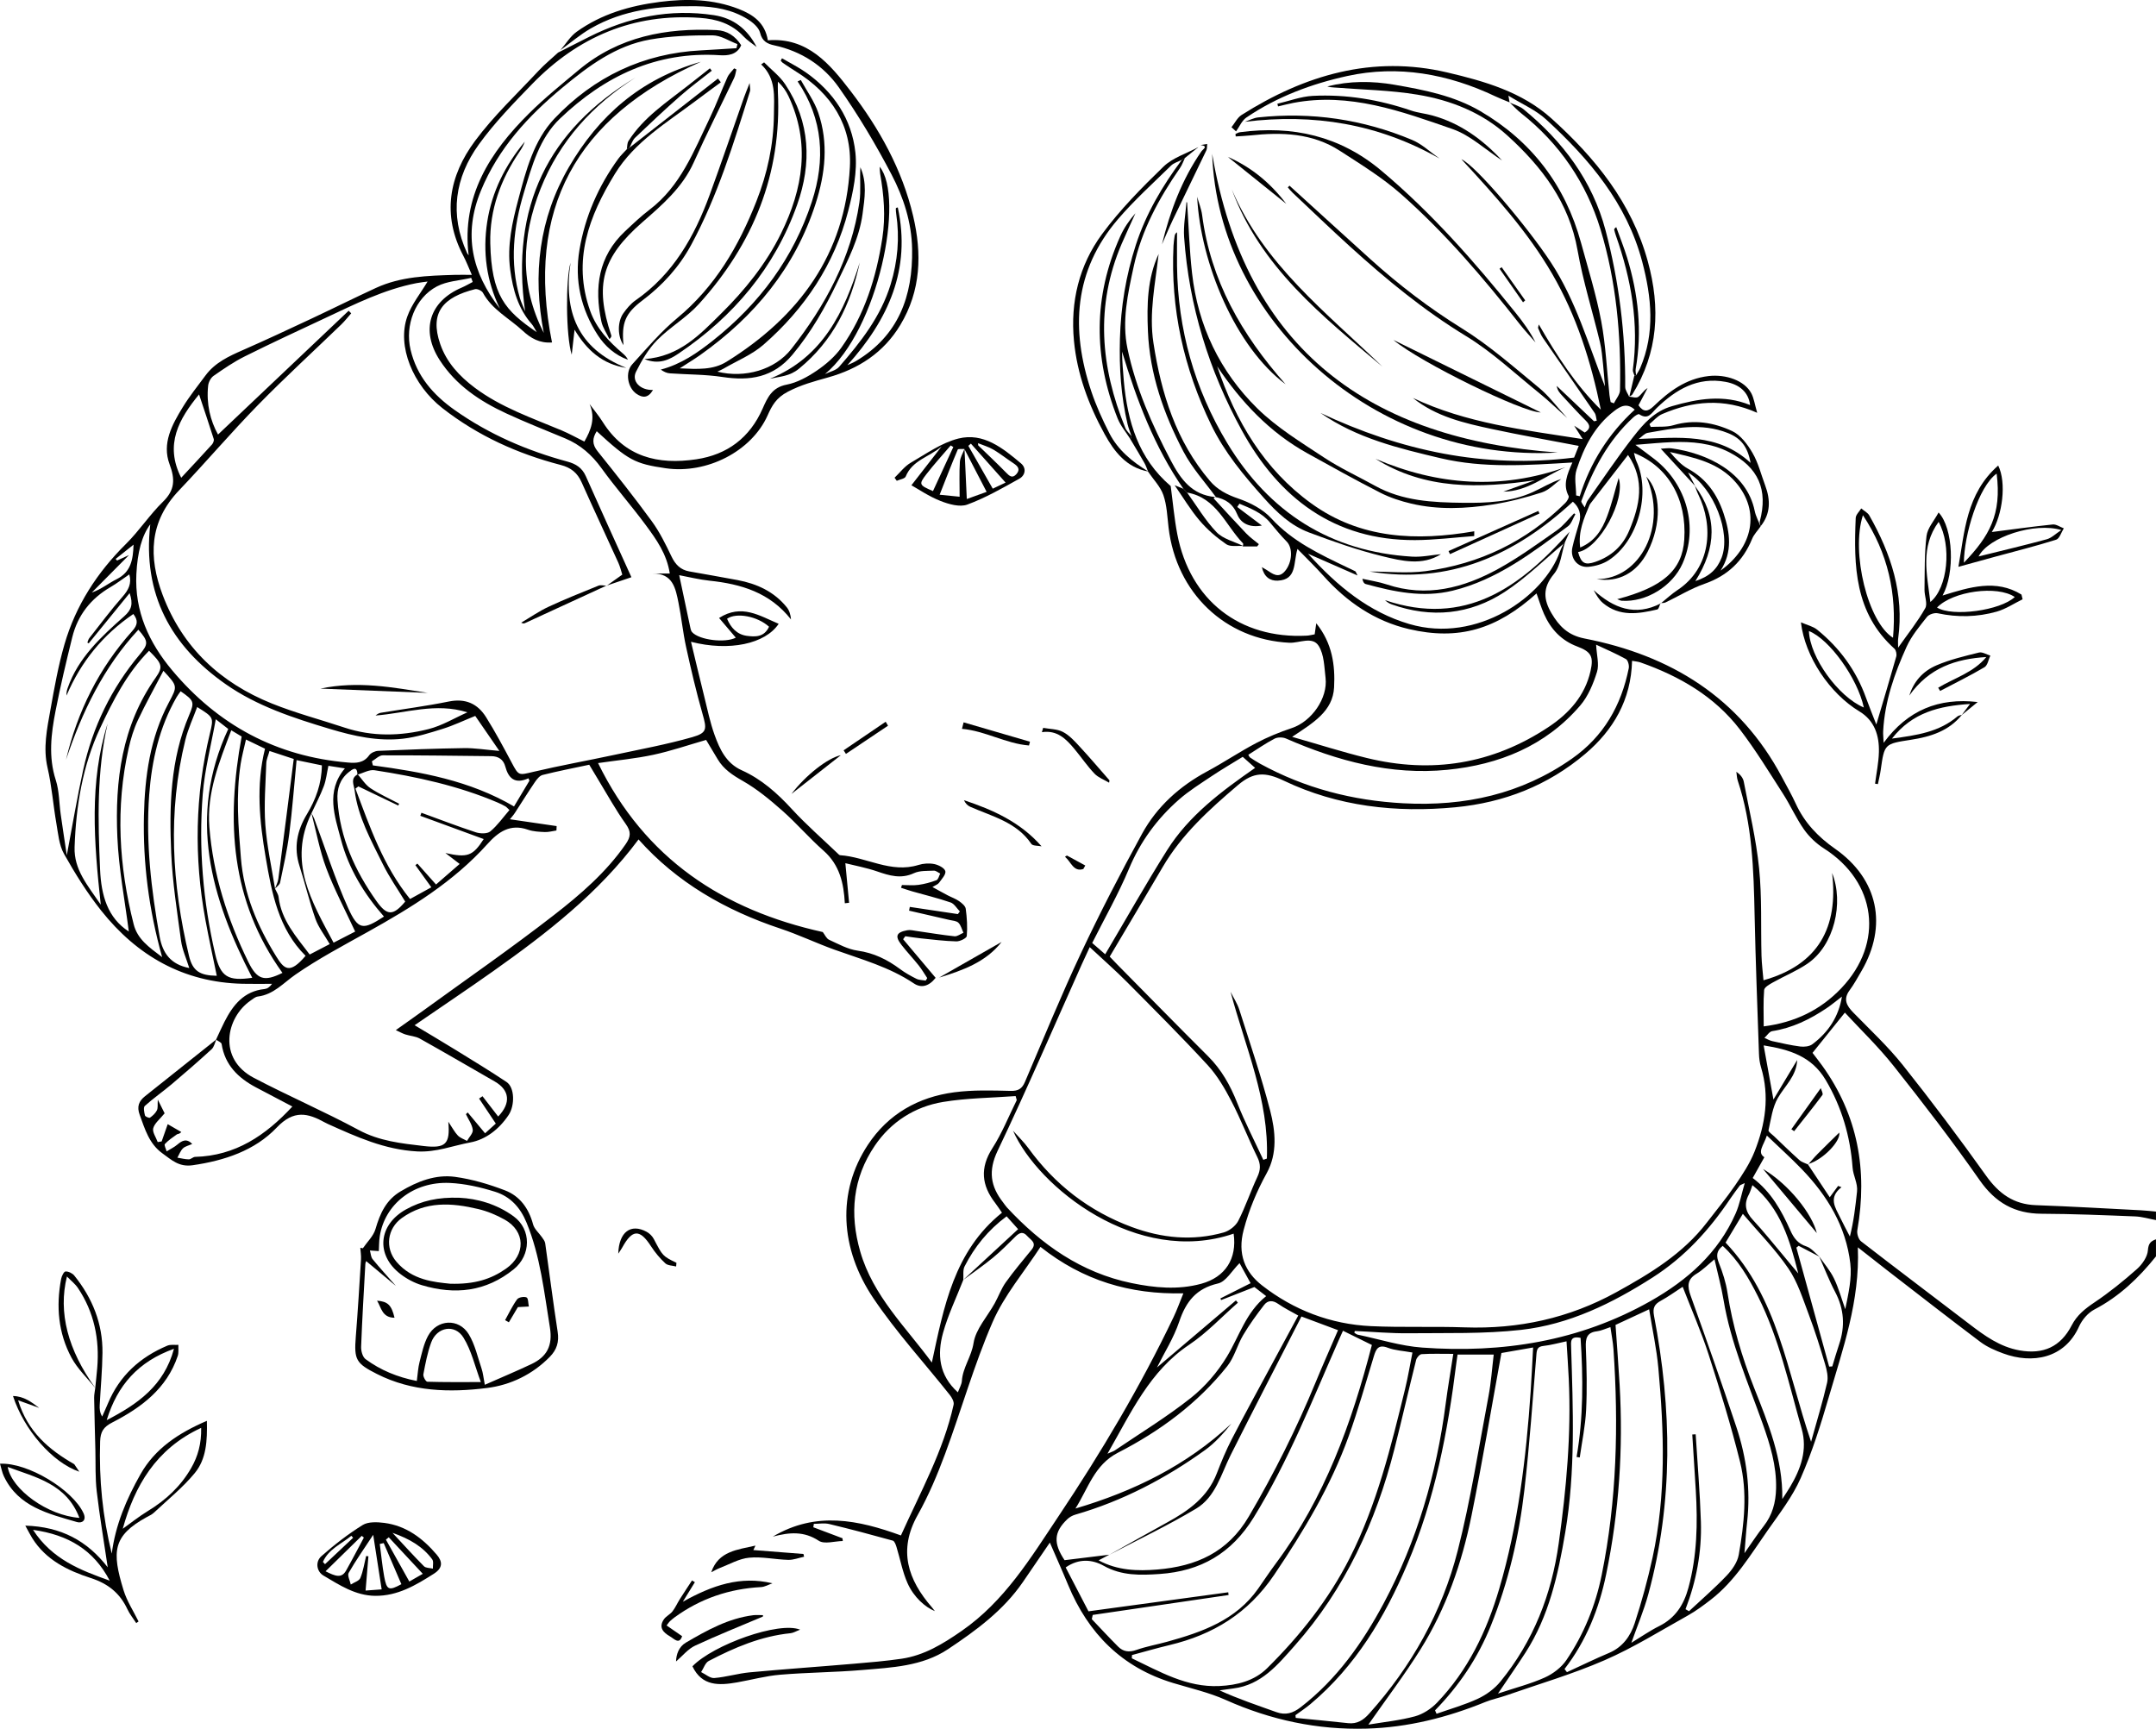 <?xml version="1.0" encoding="UTF-8"?><svg id="Laag_1" xmlns="http://www.w3.org/2000/svg" viewBox="0 0 1010.77 810.51"><path d="M733.75,254.08c-1.65,5.09-2.06,11.21-5.24,15.03-5.38,6.46-4.89,12.05-1.11,18.45,3.56,6.02,7.68,10.29,15.47,11.8,40.37,7.87,72.71,27.69,92.55,65.02,2.19,4.12,4.52,8.17,6.46,12.4,4.07,8.89,10.4,15.53,18.4,21.14,20.31,14.22,24.82,36.09,12.35,57.46-1.76,3.02-3.45,6.11-5.51,8.91-3.11,4.22-1.39,7.23,1.72,10.43,7.89,8.1,16.24,15.86,23.26,24.67,13.47,16.91,26.47,34.24,39.02,51.85,5.97,8.37,12.9,13.43,23.36,13.8,16.45.59,32.89,1.56,49.34,2.4,2.32.12,4.63.4,6.94.6v4c-3.25-.6-6.49-1.6-9.76-1.73-14.6-.58-29.21-1.19-43.81-1.25-12.7-.05-21.72-5.18-29.09-15.74-12.76-18.27-26.39-35.98-40.24-53.45-7.27-9.18-15.8-17.36-22.95-25.11-5.38,6.7-10.36,12.88-15.17,18.87,1.34,1.77,2.98,3.82,4.51,5.95,16.79,23.31,21.38,49.2,16.5,77.17-.29,1.64.52,4.29,1.76,5.25,16.81,13.03,33.82,25.8,50.71,38.74,7.18,5.5,14.38,10.75,23.6,12.39,11.1,1.97,19.24-1.68,24.42-11.73,2.48-4.82,6.26-7.8,10.66-10.76,7-4.7,13.61-10.04,19.92-15.64,2.47-2.19,4.93-5.72,5.15-8.79.23-3.24,1.35-4.3,3.79-5.16v8c-8.07,10.08-17.21,18.82-28.85,24.89-3,1.56-5.79,4.81-7.2,7.95-6.8,15.16-22.03,17.65-35.55,12.67-3.72-1.37-7.53-3.01-10.67-5.36-14.76-11.09-29.3-22.46-43.91-33.74-4.3-3.32-8.55-6.69-13.59-10.65,1,25.24-7.03,47.56-13.59,70.11-3.75,12.89-7.8,25.81-13.19,38.06-3.84,8.72-9.88,16.55-15.42,24.43-8.11,11.55-15.39,23.87-26.83,32.68-3.41,2.62-6.9,5.23-10.64,7.32-12.91,7.2-25.55,15.11-39.06,20.98-15.03,6.54-30.9,11.18-46.41,16.6-3.12,1.09-6.42,1.73-9.48,2.98-17.88,7.29-36.4,11.95-55.7,12.49-22.97.65-44.93-4.01-66.01-13.44-7.83-3.51-16.38-5.44-24.65-7.94-24.01-7.26-39.83-23.22-49.28-46.06-2.72-6.58-5.64-13.08-8.54-19.79-4.24,6.21-8.41,12.35-12.62,18.48-9.15,13.34-21.94,22.72-35.12,31.5-12.12,8.07-26.44,8.6-40.35,9.78-12.77,1.09-25.62,1.12-38.39,2.2-6.77.57-13.42,2.41-20.15,3.59-8.37,1.46-16.45,1.91-20.93-7.54,9.77-10.12,40.6-21.2,50.48-17.17-2,.76-3.19,1.52-4.46,1.65-13.8,1.39-26.3,6.7-38.39,13.03-1.64.86-2.39,3.43-3.56,5.2,2.06.99,4.2,2.95,6.17,2.79,5.61-.46,11.1-2.16,16.71-2.68,16.21-1.51,32.46-2.63,48.69-4.02,7.46-.63,14.94-1.26,22.35-2.34,10.63-1.56,19.34-6.9,28.18-13.02,20.16-13.95,32.37-34.2,45.47-53.82,20-29.93,38.37-60.82,53.91-93.33,1.64-3.42,2.91-7.01,4.6-11.16-25,.59-47.08-5.98-66.98-21.77-7.7,11.82-16.98,22.67-22.43,35.2-8.73,20.06-14.67,41.31-22.3,61.87-3.64,9.81-7.76,19.56-12.86,28.67-9.25,16.52-4.58,30.29,6.73,43.31.43.49.81,1.03,1.36,1.72-4.58-1.83-9.92-6.57-12.83-13.1-2.39-5.37-3.44-11.33-5.18-16.99-.34-1.09-.93-2.74-1.73-2.96-9.89-2.75-19.82-5.39-29.81-7.79-2.28-.55-4.8-.08-7.2-.08l-.26,1.6c4.56,1.72,9.12,3.44,13.68,5.16.05.43.1.86.15,1.29-3.82.06-8.63,1.62-11.27-.12-6.9-4.54-13.68-4.03-21.55-1.94,20.32-12.06,40.15-7.78,60.07-.55,9.15-20.37,19.9-39.64,24.7-61.3.3-1.35-.79-3.33-1.79-4.58-11.96-15.1-25.09-29.39-35.81-45.31-15.64-23.23-17.2-49.79-2.6-71.95,9.52-14.45,23.6-22.41,40.53-24.64,8.67-1.14,17.57-.87,26.34-.65,3.65.1,5.4-1.01,6.76-4.18,8.65-20.19,16.95-40.55,26.29-60.42,8.9-18.93,18.54-37.55,28.59-55.9,7.01-12.8,17.63-22.36,30.59-29.32,7.77-4.17,15.11-9.13,22.91-13.24,5.37-2.83,11.06-5.15,16.82-7.08,9.18-3.08,16.88-13.94,15.74-23.51-.61-5.11-.65-10.92-3.22-14.99-2.95-4.68-9.1-1.24-13.77-1.47-29.99-1.49-52.96-23.24-56.61-54.01-.61-5.12-.77-10.46-2.44-15.24-1.39-3.99-4.7-7.32-7.15-10.95-.57-1.38-1.01-2.83-1.75-4.12-2.12-3.74-4.36-7.41-6.55-11.1.17-.47.34-.94.52-1.41-.62-1.87-1.39-3.71-1.84-5.62-3.11-13.16-3.96-26.46-3.59-40.01.41-15.08,2.81-29.67,7.42-43.94,4.74-14.66,12.46-27.75,21.63-40.04.48-.3.96-.59,1.45-.89-.78,1.6-1.36,3.33-2.36,4.77-9.83,14.18-17.99,29.12-21.69,46.2-2.75,12.72-5.63,25.55-2.9,38.5,3.9,18.5,11.5,35.67,20.28,52.39,4.64,8.83,9.94,16.14,20.76,17.15-.22.21-.44.41-.67.62,5.07,5.49,10.09,11.03,15.26,16.43,1.79,1.87,3.96,3.38,5.96,5.05-.27.35-.54.71-.81,1.06-2.24,0-4.49,0-6.73,0,.05-.49.33-1.21.1-1.44-8.22-8.51-12.43-21.46-26.23-23.81-.57-.59-1.15-1.19-1.72-1.78-13.6-19.62-21.89-41.63-28.76-64.31.07,4.68.43,9.27.84,13.86,1.71,18.9,6.83,36.27,21.97,49.18,1.01,7.54,1.67,15.15,3.1,22.61,5.96,30.96,29.29,49.15,60.67,47.53,1.27-.07,2.53-.42,3.73-.62.23-1.64.42-2.94.74-5.19,7.57,9.43,8.89,19.72,8.36,30.03-.58,11.27-9.77,16.62-19.67,23.22,12.54,3.58,23.61,7.12,34.86,9.88,30.54,7.51,59.2,2.93,85.48-14.58,9.51-6.33,16.94-14.59,19.55-26.15,1.53-6.79.32-9.04-6.21-11.5-7.53-2.84-12.44-8.16-15.6-15.28-1.37-3.09-2.33-6.36-3.5-9.61-18.67,16.83-36.48,22.17-59.8,16.73-15.98-3.73-29.13-12.7-40.07-24.95-3.78-4.23-7.88-8.18-12.21-12.64-2,6.49-.13,14.45-9.23,14.87-3.63.17-6.44-1.76-7.46-6.34,1.12.66,1.67.96,2.2,1.3,2.81,1.82,5.6,4.23,8.69.5,3.45-4.17,3.65-10.82.78-13.75-2.78-2.83-5.32-5.9-7.85-8.96-3.85-4.65-9.14-6.63-14.33-8.83-.35.51-.69,1.02-1.04,1.53,3.76,2.84,7.52,5.67,11.55,8.71-5.35,1.04-9.71-.74-11.49-5.12-2.11-5.18-5.64-7.34-10.58-8.31.61,0,1.22,0,.46,0-4.91-6.76-11.06-13.44-15.14-21.22-9.25-17.64-15.84-36.35-16.67-56.51-.51-12.29-.33-24.63,5.02-36.17-1.54,13.86-4.6,27.64-2.43,41.72,3.65,23.68,10.6,46.02,26.47,64.68,3.5,4.11,7.98,6.45,13.26,8.26,5.62,1.92,11.57,5,15.5,9.29,10.03,10.94,22.9,16.9,35.79,23.1,1.2.58,2.42,1.11,3.6,1.73.23.12.31.53,1.06,1.95-7.95-3.49-14.99-6.57-23.21-10.18,13.91,15.37,28.59,27.39,47.51,32.96,31.79,9.37,63.3-13.04,70.6-34,.44-1.25,1.09-2.42,1.65-3.63.25-.29.51-.58.76-.86ZM451.48,600.18c8.52-7.88,17.04-15.75,25.83-23.89-2.21-2.47-3.8-4.25-5.39-6.02-8.73,6.47-15.04,14.33-19.7,23.47-.9,1.76-.44,4.2-.61,6.33-3.23,8.3-7.17,16.4-9.52,24.94-2.73,9.93-1.98,19.72,6.98,27.78.73-2.01,1.76-3.65,1.87-5.34.43-6.31,4.49-11.35,5.48-17.77,1.02-6.55,6.47-12.4,9.9-18.6,1.81-3.27,3.09-6.9,5.24-9.91,3.76-5.27,7.97-10.21,12.06-15.24,2.67-3.29-.43-4.59-2.06-6.45-1.94-2.22-3.62-1.57-5.45.23-3.43,3.38-6.81,6.85-10.53,9.91-4.54,3.73-9.4,7.06-14.11,10.55ZM852.85,589.04c2.36,3.43,5.17,6.65,6.96,10.36,2.21,4.59,3.56,9.59,5.28,14.41,1.46-7.25,3.18-14.48,2.37-21.42-2.04-17.44-10.8-31.87-22.85-44.34-5.02-5.2-10.42-10.03-16.27-15.64-1.54,4.66-4.69,7.87-1.18,10.16-1.84,3.29-3.57,6.37-5.46,9.73,8.71,6.59,13.51,15.32,17.6,24.47,1.62,3.64,3.52,6.3,7.59,7.62,2.32.76,4.11,3.15,6.13,4.8-3.26-1.7-6.52-3.4-9.78-5.09-.36.28-.71.56-1.07.84,5.12,18.6,10.25,37.2,15.37,55.79.49-.03.98-.06,1.47-.09,1.06-3.43,2.02-6.89,3.18-10.29,2.9-8.49,2.38-16.59-1.84-24.62-2.84-5.39-5.02-11.12-7.5-16.7ZM847.67,545.97l-.14-.14c3.26,4.91,6.52,9.82,10.29,15.51,1.6-2.17,2.76-3.75,3.92-5.33l1.58.61c-6.35,4.94-2.83,9.63-.58,14.31,1.43,2.97,3.01,5.87,4.52,8.8,1.78-6.99,2.59-14.01,3.35-21.03.43-3.94-1.8-7.34-2.09-11.35-1.07-14.49-5.05-28.27-12.62-41.03-6.58-11.08-16.87-14.24-29.07-16.19,1.52,8.42,2.95,16.33,4.59,25.39,4.19-6.98,7.67-12.76,11.14-18.54-.33,7.54-5.77,12.07-9.08,17.83-2.54,4.43-3.21,9.97-4.37,15.1-.16.7,1.62,1.88,2.55,2.77,3.96,3.78,7.88,7.6,11.96,11.25,1.09.97,2.69,1.38,4.05,2.04ZM520.03,728.93c-1.61.85-3.22,1.7-4.98,2.64,8.9,4.79,18.24,5.06,27.54,4.29,18.09-1.51,32.96-7.94,42.87-24.84,11.92-20.3,22.36-41.19,31.32-62.9,3.35-8.12,6.93-16.15,10.51-24.47-5.67-2.12-10.76-4.02-17.15-6.41-10.99,21.47-22.21,43.11-33.16,64.9-4.54,9.04-7.09,19.73-16.25,25.2-13.23,7.9-27.2,14.55-40.86,21.73,9.12-5.11,18.21-10.29,27.37-15.31,9.95-5.46,18.92-11.79,23.23-22.99,2.09-5.42,4.33-10.83,6.99-15.98,5.86-11.35,12.02-22.54,18.08-33.78,4.37-8.11,8.76-16.2,13.1-24.22-3.13-1.79-6.44-3.39-9.41-5.47-2.53-1.78-4.87-1.72-6.57.48-3.52,4.54-6.91,9.22-9.84,14.15-2.78,4.69-4.13,10.38-7.45,14.56-13.88,17.46-31.56,30.49-51.24,40.58-11.1,5.69-13.98,16.78-19.95,26.18,27.31-8.07,52.17-20.21,73.12-39.83-3.75,4.63-7.69,9.07-12.38,12.44-18.61,13.38-38.71,23.88-60.83,30.27-1.35.39-2.73,1.18-3.74,2.15-6.36,6.09-6.54,11.27-1.27,19.19,7.21-.88,14.08-1.73,20.95-2.57ZM576.93,465.04c1.39,2.81,3.17,5.49,4.11,8.44,4.99,15.68,10.3,31.3,14.43,47.22,2.5,9.64,3.5,20.04-1.6,29.3-4.68,8.5-8.27,17.07-10.8,26.56-3.05,11.42.63,19.89,8.6,26.1,14.85,11.57,32.15,18.22,51.11,19.1,14.61.68,29.28.06,43.91.57,25.22.87,48.91-4.27,71.06-16.48,15.81-8.72,31.18-17.97,42.42-32.61,4.46-5.81,9.16-11.46,13.29-17.5,3.42-5.01,6.87-10.2,9.09-15.79,5.06-12.75,7.17-25.94,3.05-39.54-.62-2.05-.9-4.26-.97-6.41-.74-21.61-1.58-43.21-2.04-64.83-.45-21.35-1.04-42.63-7.9-63.16-.44-1.32-.45-2.77-.66-4.17,1.9,1.3,3.14,2.89,3.48,4.65,2.57,13.53,5.81,27,7.19,40.66,1.37,13.54.75,27.28,1.12,40.92.11,3.9.62,7.79.93,11.53,25.85-7.29,35.16-24.85,32.17-50.3,5.59,13.98,1.03,33.95-11.55,42.51-5.04,3.43-10.81,5.77-16.16,8.78-1.61.9-4.04,2.26-4.15,3.57-.46,5.57-.2,11.19-.2,17.06,14.57-1.85,26.65-7.67,36.4-17.93,20.22-21.28,16.5-49.78-8.16-65.49-3.56-2.27-6.88-5.41-9.31-8.85-3.73-5.28-6.36-11.31-9.87-16.77-6.55-10.19-12.87-20.59-20.23-30.18-11.92-15.53-28.31-24.97-46.55-31.4-1.16-.41-2.44-.49-4-.78-.47,18.35-8.78,32.48-21.95,43.63-17.5,14.81-37.98,22.85-60.9,25.04-27.92,2.66-55.06-.37-80.42-12.47-8.63-4.12-14.1-4.21-21.5,2.07-13.41,11.4-26.28,23.03-35.27,38.4-8.2,14.02-16.53,27.96-24.85,42.02,1.35,1.42,2.48,2.63,3.64,3.8,14.15,14.32,28.23,28.72,42.49,42.93,6.28,6.26,10.39,13.62,13.63,21.81,3.6,9.1,8.13,17.84,12.25,26.74.56-.2,1.11-.4,1.67-.59,1.07-27.46-10.13-52.25-17.01-78.16ZM510.88,444.07c-1.6,3.46-2.73,5.83-3.8,8.23-13.04,29.1-25.63,58.42-39.36,87.2-4.52,9.47-3.37,16.7,2.56,24.26.62.79,1.14,1.65,1.82,2.38,16.11,17.35,34.82,30.57,58.4,35.43,10.77,2.22,21.75,3.3,32.68.31,11.26-3.08,16.84-11.71,15.17-23.49-45.25,15.49-91.79-21.84-103.41-48.25,2.68,3.01,5.16,5.38,7.14,8.11,12.48,17.2,28.58,29.64,48.5,37.03,14.07,5.22,28.52,6.67,43.1,2.56,2.63-.74,5.61-3.04,6.83-5.43,3.4-6.63,5.76-13.79,8.93-20.55,1.56-3.32,1.67-5.99.02-9.35-4.25-8.65-7.71-17.69-12.15-26.23-3.09-5.96-6.6-11.97-11.1-16.87-12.29-13.34-25.13-26.16-37.91-39.04-5.38-5.42-11.14-10.45-17.4-16.29ZM476.67,515.77c-.17-.63-.34-1.25-.52-1.88-11.37.85-22.86.9-34.06,2.76-13.26,2.21-24.41,9.36-31.96,20.49-10.32,15.2-11.95,31.92-6.83,49.66,6.03,20.9,21.43,35.44,33.57,52.02,5.6-26,10.34-52.17,32.87-70.25-1.13-1.63-2.1-3.16-3.2-4.59-6.38-8.26-7.2-16.43-1.29-25.65,4.53-7.06,7.67-15.01,11.43-22.56ZM512.28,757.17c-.14.66-.28,1.32-.42,1.97,4.09,4.29,8.12,8.66,12.31,12.85,2.39,2.4,5.13,2.8,8.54,1.6,4.69-1.66,9.65-2.53,14.46-3.86,16.39-4.53,32.21-10.06,42.64-24.84,2.78-3.94,5.43-7.99,8.31-11.85,22.91-30.7,35.6-65.88,45.04-102.45-4.52-2.23-8.93-4.4-13.55-6.67-.72,1.6-1.32,2.94-1.92,4.28-12.4,28.16-23.64,56.8-39.9,83.2-10.45,16.98-24.97,25.26-44.13,26.56-8.93.61-17.77.89-26.23-3.85-5.36-3-11.67-3.52-17.82.78,3.79,7.3,7.44,14.32,10.69,20.57,22.5-3.06,44.01-5.99,65.52-8.92.05.43.11.85.16,1.28-21.24,3.11-42.47,6.22-63.71,9.34ZM530.7,775.95c-.03.51-.05,1.02-.08,1.54,13.05,6.2,25.73,13.73,41.03,13,8.26-.39,16.32-2.32,22.46-8.4,15.45-15.32,28.84-32.17,38.73-51.71,12.68-25.04,19.26-52.04,25.86-79.04,1.4-5.71,2.35-11.53,3.48-17.21-4.39-.8-8.17-.96-11.52-2.23-4.38-1.67-5.5.44-6.56,3.93-3.83,12.58-7.39,25.26-11.83,37.62-8.39,23.32-21.01,44.31-34.88,64.86-12.22,18.11-28.64,28.1-49.13,32.99-5.89,1.41-11.71,3.1-17.56,4.67ZM790.2,754.47c.55.31,1.09.62,1.64.94,5.92-5.53,12.08-10.84,17.65-16.7,2.55-2.68,5.05-6.26,5.67-9.77,2.55-14.46,4.16-29.22.59-43.62-4.2-16.91-9.34-33.61-14.7-50.2-3.5-10.83-8.11-21.29-12.18-31.81-3.76,2.44-6.85,4.71-10.18,6.51-3.05,1.65-3.97,3.36-3.26,7.08,8.38,43.69,9.1,87.3-2.68,130.57-2.06,7.57-5.15,14.86-7.94,22.75,4.54-2.76,8.63-5.64,13.06-7.84,7.61-3.8,11.54-10.02,13.7-17.99,4.07-15.01,4.36-30.24,3.45-45.59-.52-8.75-1.1-17.49-1.65-26.24.53-.03,1.06-.07,1.59-.1.85,13.68,2.01,27.35,2.45,41.05.44,14.05-2.12,27.75-7.21,40.97ZM681.33,634.76c-5.6,0-10.23-.16-14.84.13-.94.06-2.32,1.64-2.59,2.74-3.47,13.87-6.64,27.83-10.16,41.69-8.7,34.21-23.1,65.57-46.74,92.21-7.97,8.98-15.64,18.44-28.75,20.09-2.18.27-4.35.6-6.52.9,8.85,4.04,17.78,7.02,26.64,10.2,4.37,1.56,7.77.52,11.41-2.29,16.99-13.12,29.06-30.27,38.97-48.83,15.61-29.21,24.74-60.61,29.01-93.44.98-7.52,2.28-14.99,3.57-23.41ZM607.33,804.18c.05.42.09.84.14,1.26,8.18.81,16.37,1.55,24.54,2.46,4.27.47,7.15-1.41,9.9-4.48,19.9-22.21,34.2-47.71,41.51-76.45,6.06-23.81,9.84-48.21,14.42-72.4,1.22-6.45,1.66-13.05,2.44-19.47h-16.96c-.22,1.57-.4,2.69-.54,3.81-3.99,32.29-10.09,64.05-22.91,94.22-10.66,25.1-24.32,48.05-45.51,65.83-2.23,1.87-4.69,3.48-7.04,5.21ZM641.54,808.58c7.33-1.23,14.74-1.96,21.84-3.89,3.77-1.03,7.59-3.54,10.33-6.4,14.51-15.11,23.29-33.49,29.15-53.39,8.89-30.2,12.6-61.24,14.74-92.52.46-6.71.75-13.42,1.15-20.62-5.91,1.03-10.92,1.91-14.86,2.6-4.73,25.92-8.94,51.19-14.03,76.28-4.49,22.13-11.88,43.42-23.91,62.68-7.37,11.8-15.82,22.92-24.42,35.25ZM702.29,794.02c8.25-2.75,15.36-4.55,21.94-7.52,3.87-1.74,7.8-4.73,10.15-8.21,8.16-12.1,13.61-25.5,16.52-39.84,7.1-34.99,7.94-70.33,5.53-105.83-.23-3.38-.92-6.72-1.44-10.41-2.53.82-4.37,1.74-6.29,1.96-4.78.56-5.4,3.28-5.23,7.53.4,9.8.61,19.65.13,29.44-.37,7.42-1.94,14.78-2.98,22.17-.49-.07-.99-.14-1.49-.21,3.23-18.6,3.09-37.27,1.87-55.84-4.99-1.04-4.51,1.82-4.42,4.64.88,28.93,2.09,57.87-2.77,86.62-3.34,19.78-7.62,39.24-18.71,56.43-3.86,5.98-7.93,11.82-12.8,19.05ZM672.78,801.91c.23.53.47,1.06.7,1.59,6.51-2.31,13.23-4.18,19.46-7.1,3.92-1.83,7.78-4.67,10.5-8.01,15.43-18.91,23.99-40.86,27.33-64.9,3.56-25.56,5.92-51.22,4.69-77.08-.27-5.73-.68-11.46-1.05-17.54-4.02.84-7.38,1.8-10.81,2.17-2.66.29-3.09,1.5-3.29,3.86-1.76,21.2-3.21,42.44-5.64,63.57-2.52,21.86-7.46,43.2-15.74,63.75-6.07,15.05-14.87,28.12-26.16,39.68ZM733.48,782.51c.38.49.75.98,1.13,1.48,6.57-3.02,13.08-6.21,19.74-9.02,6.38-2.7,10.05-7.89,12.02-13.93,3.29-10.09,6.11-20.38,8.37-30.75,6.41-29.44,5.44-59.2,2.72-88.94-.82-9.03-2.79-17.96-4.32-27.48-5.87,2.73-10.93,5.07-15.75,7.31.66,9.59,1.38,18.84,1.92,28.11,1.73,29.89-.26,59.54-6.32,88.86-3.32,16.1-9.3,31.16-19.51,44.36ZM748.29,302.26c.25,4.93,1.52,9.21.41,12.75-1.74,5.57-4.15,11.45-7.89,15.8-16.27,18.96-38.06,27.71-62.25,30.11-26.49,2.63-51.51-4.11-75.65-14.66-1.53-.67-3.95-.69-5.39.07-4.22,2.2-8.15,4.95-12.29,7.55.32.5.48,1.04.84,1.28,1.52,1.02,3.05,2.01,4.65,2.89,20.95,11.5,43.42,17.31,67.26,18.57,28.65,1.52,55.18-4.25,78.99-20.94,14.89-10.44,23.1-24.92,26.62-42.38.27-1.34-.37-3.76-1.34-4.3-4.68-2.59-9.61-4.7-13.96-6.74ZM519.19,681.57c2.02-.89,2.82-1.11,3.46-1.55,11.95-8.11,24.36-15.66,35.65-24.61,6.64-5.27,12.54-12.15,16.93-19.42,5.78-9.56,8.89-20.73,18.37-28.31-2.37-1.83-4.18-3.23-5.52-4.26-5.56,2.18-10.58,4.15-15.61,6.12-.11-.26-.22-.52-.33-.78,4.64-2.34,9.27-4.68,14.16-7.14-2.11-3.83-3.86-7.02-5.18-9.41-3.57,3.54-6.35,8.68-10.1,9.54-10.26,2.36-15.02,8.51-18.19,17.92-2.57,7.63-7.02,14.62-10.42,21.46,12.16-10.33,24.59-20.89,37.01-31.44.31.36.61.72.92,1.08-7.57,6.63-14.55,14.15-22.84,19.7-18.52,12.38-27.18,31.72-38.31,51.12ZM835.58,702.82c1.23-1.92,2.53-3.8,3.69-5.76,4.99-8.4,8.18-17.34,5.39-27.13-5.94-20.93-10.58-42.3-20.41-61.96-4.38-8.76-9.28-17.15-16.62-23.84-3.05,2.39-3.06,4.83-1.76,8.09,1.77,4.43,3.27,9.1,3.99,13.8,2.36,15.38,6.75,30.11,12.46,44.55,6.6,16.7,13.55,33.4,13.25,52.24ZM808.98,582.58c24.57,25.95,28.77,60.27,40.09,93.37,2.8-10.1,5.48-18.81,7.51-27.67.62-2.72-.13-5.97-.96-8.77-2.31-7.78-4.74-15.55-7.61-23.14-2.8-7.4-5.21-15.26-9.6-21.68-6.2-9.08-14.07-17.03-21.33-25.58-2.75,4.57-5.3,8.81-8.1,13.47ZM803.79,590.43c-3.27,2.67-5.6,5.08-8.39,6.74-4.53,2.7-4.37,5.92-2.77,10.39,7.35,20.49,14.61,41.02,21.47,61.67,4.76,14.34,6.67,29.14,4.99,44.28-.5,4.5-.78,9.03-1.26,14.69,3.46-4.89,6.05-8.91,8.99-12.65,4.11-5.23,5.68-11.09,5.84-17.65.26-10.73-2.82-20.66-6.35-30.57-6.8-19.09-14.93-37.75-18.3-57.94-1.03-6.17-2.71-12.23-4.23-18.97ZM635.15,624.01c-.07.28-.14.56-.21.84.51.3.99.77,1.55.89,10.08,2.12,20.08,5.33,30.27,6.07,37.6,2.73,73.73-2.95,107-21.79,17.29-9.79,31.79-22.52,39.97-41.16,1.83-4.16,2.66-8.77,4.24-14.17-1.73.83-2.11.89-2.28,1.11-1.49,2-3.02,3.98-4.4,6.05-9.81,14.68-21.44,27.46-36.5,37.09-19.02,12.17-39.14,22.02-61.63,24.56-17.46,1.97-35.23,1.4-52.87,1.59-8.37.09-16.76-.69-25.14-1.07ZM518.14,447.41c9.87-16.67,19.06-32.98,29.01-48.8,10.25-16.28,25.53-27.65,41.27-38.59-2.45-2.18-4.14-3.69-5.81-5.18-5,3.09-9.88,5.92-14.55,9.05-5.24,3.51-10.65,6.88-15.37,11.02-10.23,8.97-18.06,19.65-23.41,32.42-4.97,11.88-11.4,23.15-17.24,34.79,1.99,1.72,3.85,3.34,6.1,5.29ZM821.57,555.66c-.71,1.9-1.04,3.19-1.65,4.33-2.45,4.52-1.6,8.25,1.91,12,4.88,5.23,9.33,10.85,13.95,16.32,1.29,1.53,2.54,3.09,3.82,4.62,1.15,1.38,2.31,2.74,3.46,4.11-3.94-15.41-8.18-30.47-21.48-41.38ZM863.53,467.24c-2.55,1.94-4.8,3.85-7.25,5.49-7.78,5.21-16.03,9.27-25.44,10.72-1.34.21-2.43,2.06-3.64,3.16,1.22.52,2.4,1.24,3.67,1.52,4.36.96,8.72,1.97,13.14,2.53,1.85.23,4.28-.02,5.68-1.08,7.37-5.54,12.3-12.76,13.84-22.34Z" fill="#010101" stroke-width="0"/><path d="M261.77,24.59c4.8-2.43,9.6-4.88,14.41-7.3,18.48-9.29,37.88-13.31,58.52-10.18,9.14,1.39,15.7,6.54,20.02,14.91-2.06-1.63-4.35-3.04-6.12-4.94-5.6-6.03-12.69-8.17-20.59-8.72-31.12-2.16-57.07,8.94-78.5,31-8.77,9.03-17.65,18.15-24.99,28.31-11.26,15.58-13.86,32.87-5.55,50.95.19.42.53.77.74,1.08-3.38-27.66,9.94-48.31,28.37-66.58,7.3-7.24,15.36-13.73,23.27-20.33,18.75-15.65,40.93-19.8,64.56-18.68,4.97.24,8.77,2.74,11.56,7.08-1.93,4.6-6.41,4.93-9.99,4.7-29.73-1.92-54.1,9.84-74.92,29.68-9.64,9.18-13.17,22.19-16.91,34.6-4.92,16.3-6.8,32.87-1.91,49.61.52,1.78,1.36,3.46,2.44,6.19-6.89-48.98,10.73-84.95,51.78-109.63-20.08,12.8-35.66,29.76-44.53,52.16-8.92,22.52-9.95,45.17,1.5,67.58-5.33-27.4-2.21-53.67,11.79-77.75,13.88-23.86,33.47-41.37,61.9-49.37-58.73,25.96-82.34,69.42-69.83,131.6-5.91.43-9.99-2.01-13.77-5.52-6.29-5.83-14.31-9.81-18.63-17.78-.53-.98-2.63-1.95-3.68-1.68-14.96,3.78-21.42,10.94-16.33,25.71,2.97,8.62,8.99,15.09,16.18,20.48,12.28,9.21,26.69,14.13,40.64,19.98,3.65,1.53,7.12,3.48,10.76,5.28,3.03-5.28,5.35-10.9,2.45-17.59,2.05,2.78,4.3,5.44,6.13,8.36,10.38,16.55,25.98,20.2,43.88,17.54,14.58-2.17,25.1-10.13,31.1-23.75,2.29-5.19,4.4-9.93,11.23-11.24,4.99-.96,9.9-3.68,14.18-6.59,4.3-2.93,8.51-6.55,11.5-10.76,10.89-15.36,16.36-32.82,19.22-51.34,1.59-10.27.72-20.22-1.03-30.25-.16-.91-.14-1.86-.23-3.25,11.84,14.43-.59,76.49-25.62,97.22,2.25-1.11,5.13-1.67,6.64-3.41,10.08-11.57,19.52-23.55,24.13-38.62,3.33-10.88,4.28-21.83,2.62-33.05-.12-.82-.17-1.65-.19-2.48,0-.24.25-.48.93-.55,6.27,28.97-4.38,52.53-23.63,73.94,1.35-.64,2.77-1.18,4.04-1.94,19.94-11.91,26.68-30.41,26.3-52.53-.22-12.46-4.02-24.15-9.62-34.87-7.37-14.1-15.58-27.89-24.73-40.89-7.19-10.22-17.66-17-30.28-19.72-3.3-.71-5.66-1.92-6.65-5.92-.62-2.48-3.44-4.87-5.85-6.36-7.26-4.5-15.53-5.93-23.92-6.06-17.31-.27-34.3,1.57-49.66,10.45-5.01,2.9-9.47,6.74-14.18,10.15,2.52-2.92,4.6-6.45,7.64-8.64,11.63-8.33,24.93-12.2,39.04-14,12.59-1.6,24.88-1.34,36.85,3.3,6.84,2.65,12.4,6.51,13.73,14.72,18.6-1.5,29.11,11.17,38.79,23.79,13.43,17.52,24.17,36.74,29.31,58.52,4.19,17.72,3.72,35.03-6.02,51.19-7.82,12.97-19.57,20.55-33.82,24.55-6.46,1.81-12.67,3.45-18.88,6.7-5.52,2.89-7.45,6.52-9.54,11.2-7.51,16.73-28.43,27.51-47.77,24.68-14.45-2.11-17.46-3.72-32.3-17.35-2.08,3.32-2.24,6.1.42,9.41,8.65,10.78,17.25,21.61,25.39,32.78,3.69,5.06,6.52,10.82,9.23,16.5,1.81,3.8,4.22,6.29,8.34,7.03,7.54,1.36,15.09,2.64,22.61,4.06,9.09,1.71,17.16,5.4,23.1,12.75,1.22,1.51,1.83,3.52,2,5.72-9.88-12.61-23.37-16.61-38.15-18.17-4.93-.52-9.79-1.75-14.27-2.59,1.68,7.96,3.47,16.43,5.28,24.9.13.63.35,1.34.76,1.8,3.32,3.72,15.57,5.21,20.49,2.59-2.58-3.04-5.18-6.1-7.83-9.22,10.57-6.79,19.07-.98,27.94,2.73-6.27,9.4-23.1,13.06-41.11,8.43,2.16,8.95,4.11,17.25,6.18,25.53,1.52,6.09,2.77,12.3,4.89,18.18,2.42,6.72,5.5,13.29,12.68,16.51,9.3,4.18,16.65,10.72,23.51,18.19,6.73,7.33,14.29,13.9,21.49,20.8.35.34.77.82,1.18.85,12.31.83,23.73,8.61,36.71,4.57,2.31-.72,5.05-.89,7.41-.42,1.97.4,4.82,1.84,5.19,3.34.37,1.51-1.73,3.73-2.98,5.47-.53.74-1.63,1.07-3.07,1.95,2.65,1.45,4.89,2.72,7.17,3.91,1.77.93,3.71,1.58,5.32,2.71,1.28.9,2.94,2.24,3.12,3.57.57,4.23.86,8.57.49,12.8-.09,1.01-3.19,2.54-4.87,2.5-5.6-.14-11.19-.86-16.78-1.43-2.4-.24-4.78-.65-7.17-.98-.34.47-.68.93-1.02,1.4,5.1,6.05,10.19,12.11,15.24,18.1-3.27,4.16-6.89,4.85-10.22,2.61-11.46-7.7-24.46-11.23-37.24-15.82-8.43-3.03-16.7-7-25.36-9.88-25.65-8.54-48.53-21.62-66.46-41.8-18.69,25.14-42.97,43.94-68.13,61.76-11.79,8.35-23.81,16.39-36.85,25.35,7.07,4.25,13.28,7.91,19.42,11.7,7.93,4.89,15.89,9.73,23.64,14.89,3.99,2.65,3.91,11.16,1.02,15.49-4.45,6.68-10.71,11.54-18.03,12.89-8.18,1.51-15.9,4.69-24.86,4.2-15.3-.83-28.43-6.84-41.83-12.86-.46-.2-.9-.43-1.34-.67-8.09-4.48-14.63-6.1-22.68,2.36-10.25,10.77-24.45,15.49-39.43,17.65-6.38.92-9.82-2.46-14.1-5.54-6.3-4.53-8.22-11.35-10.7-18.1-1.43-3.89-.37-6.42,2.46-8.69,11.14-8.92,22.32-17.78,33.5-26.68-.72,1.55-1.06,3.53-2.24,4.61-6.11,5.6-12.37,11.04-18.7,16.39-4.13,3.49-8.6,6.59-12.62,10.2-.75.68-.29,3.01.07,4.46.14.55,1.96,1.32,2.35,1.05,1.28-.89,2.56-2.07,3.24-3.43.56-1.11.27-2.65.43-5.03,1.59,3.19,2.67,5.35,3.2,6.41-2.22,2.75-4.71,4.63-5.34,7-.49,1.84,1.32,4.3,2.1,6.49.62-.1,1.23-.21,1.85-.31.89-2.52,1.77-5.05,2.84-8.09,2.37,1.37,4.37,2.53,6.36,3.68-.95,1.07-1.69.84-2.07,1.11-1.96,1.4-4.01,2.77-5.62,4.52-.45.49.51,2.27.82,3.45,1.7-1.06,3.56-1.93,5.07-3.22,2.24-1.89,4.29-2.96,6.94-.26-1.63.74-3.33,1.07-4.37,2.08-1.17,1.13-1.75,2.87-2.59,4.35,1.79.29,3.57.78,5.36.79.97,0,1.95-1.13,2.94-1.16,18.91-.5,33.05-10.05,45.6-23.61-5.97-3.14-11.56-6.04-17.11-9-8.31-4.42-14.53-10.46-16.06-20.3-.13-.8-1.71-1.38-2.61-2.06,1.31-2.79,2.55-5.62,3.95-8.37,4-7.85,9.1-14.36,18.77-15.35,1.23-.13,2.4-.85,3.54-2.45-4.62,0-9.24.09-13.85-.02-27.68-.65-49.43-13.1-66.29-34.34-6.56-8.26-12.22-17.35-17.4-26.56-2.33-4.15-2.74-9.48-3.59-14.35-1.5-8.65-2.14-17.48-4.12-26.01-2.17-9.33-.26-18.23,1.34-27.18,1.84-10.3,3.68-20.68,6.59-30.71,5.29-18.23,15.33-33.71,28.86-47.1,6.22-6.16,11.09-13.68,17.35-19.79,5.63-5.49,5.67-10.56,3.06-17.53-3.67-9.82,1.18-18.57,6.17-26.74,3.19-5.21,7.05-10.01,10.7-14.93,4.45-6,10.91-8.98,17.53-11.88,10.8-4.74,21.49-9.75,32.18-14.76,10.09-4.73,20.06-9.71,30.18-14.37,11.64-5.37,24.18-5.73,36.68-6.11,2.48-.08,4.96-.01,8.27-.01-1.46-3.3-2.55-6.2-3.98-8.91-10.14-19.19-6.71-37.48,5.47-53.88,8.77-11.81,19.68-22.04,29.76-32.86,2.88-3.09,6.18-5.78,9.28-8.65ZM146.02,381.27c.44.87.97,1.7,1.31,2.61,5.22,13.93,9.72,28.17,15.82,41.7,4.78,10.61,7.06,10.54,16.86,4.15-9.32-10.59-16.6-22.58-20.16-36.11-2.87-10.87-7.28-22.56,1.84-33.37-2.68-.42-5.05-.79-7.73-1.2-.75,3.48-1.06,6.67-2.16,9.57-1.63,4.33-3.82,8.45-5.77,12.65-11.12,22.75-.02,41.26,10.36,60.7,4.57-2.35,7.91-4.07,10.12-5.21-4.74-10.23-9.8-19.73-13.55-29.72-3.11-8.29-4.69-17.16-6.94-25.77ZM128.91,416.69c.54-1.53,1.36-3.02,1.57-4.6,2.45-18.61,4.8-37.22,7.23-56.25-3.74-1.23-7.4-2.44-11.36-3.75-.61,2.23-1.46,3.97-1.51,5.73-.32,9.62-1.14,19.3-.45,28.86.73,10.06,2.97,20.01,4.56,30.01.57,1.29,1.49,2.53,1.65,3.87,1.29,10.88,8.24,18.55,14.59,26.96,3.43-1.79,6.55-3.42,9.39-4.89-2.51-4.33-5.28-7.83-6.69-11.81-2.86-8.12-4.82-16.55-7.46-24.76-2.81-8.74-1.18-16.61,3.45-24.3,4.14-6.89,6.92-14.31,7.02-22.92-3.99-.83-7.76-1.61-11.86-2.45-1.16,11.95-1.99,23.21-3.41,34.39-.98,7.72-2.72,15.36-4.31,22.99-.23,1.1-1.59,1.96-2.4,2.92ZM167.56,363.23c-.05-4.48-2.45-2.48-4-1.25-4.22,3.35-5.68,7.86-5.33,13.24,1.14,17.66,8.19,33,18.23,47.2,4.97,7.02,7.81,7.07,13.51.29-3.53-5.85-7.48-11.45-10.47-17.52-5.48-11.12-11.66-22.05-13.25-34.66-.33-2.57-2.14-5.61,1.46-7.48,1.97,2.21,3.61,4.94,6,6.52,4.23,2.79,8.92,4.87,13.42,7.25-.14.28-.28.56-.42.85-6.23-2.99-12.46-5.98-18.69-8.97l-1.38,1.05c6.77,17.96,13,36.17,25.6,51.75,3.59-1.98,6.69-3.69,9.98-5.5-2.8-3.89-5.14-7.13-7.48-10.38.32-.24.64-.48.95-.72,2.8,3.14,5.61,6.28,8.73,9.79,4-3.47,7.57-6.58,11.08-9.63-2.23-1.71-3.98-3.05-6.69-5.13,10.42,2.35,12.88,1.36,17.96-6.54-9.94-3.64-19.83-7.27-29.72-10.9.17-.48.35-.95.52-1.43,8.48,3.09,16.91,6.35,25.48,9.15,2.07.68,5.37.78,6.81-.41,3.38-2.81,5.98-6.56,8.98-10.02-.94-.86-1.36-1.41-1.91-1.72-1.15-.66-2.35-1.25-3.57-1.77-18.51-7.89-38.01-12.14-57.78-15.17-2.52-.38-5.36,1.35-8.04,2.09ZM284.33,274.55l.08.08c2.3-1.64,4.6-3.27,7.33-5.22-.51-1.58-.99-3.68-1.86-5.6-5.7-12.57-11.57-25.07-17.2-37.67-1.99-4.47-5-6.89-9.83-8.15-20.17-5.25-38.86-13.68-55.42-26.62-13.82-10.79-21.43-29.09-16.47-43,2.07-5.82,6.25-10.9,9.5-16.37-1.58.22-3.39.4-5.17.74-15.19,2.94-28.87,9.84-42.7,16.32-12.64,5.92-25.31,11.78-37.8,18.01-5.14,2.56-9.95,5.86-14.68,9.16-1.3.91-2.35,2.95-2.53,4.58-.9,8.48,1,16.4,4.64,22.92,20.5-19.43,40.87-38.74,61.24-58.05.4.41.79.81,1.19,1.22-1.53,1.73-2.94,3.57-4.59,5.17-13.05,12.61-26.46,24.87-39.14,37.84-12.67,12.97-24.43,26.84-36.95,39.96-14.05,14.71-14.43,31.3-7.71,49.08,9.33,24.71,27.12,41.18,51.2,50.88,11.07,4.46,22.71,7.52,34.06,11.29,13.06,4.34,26.32,4.01,39.37.71,6.34-1.6,12.17-5.17,18.24-7.86-14.84-4.68-28.81.4-43.06,1.49.76-.61,1.56-1.14,2.43-1.28,10.65-1.76,21.38-3.14,31.95-5.29,7.8-1.58,13.48,1.03,17.43,7.34,4.31,6.89,8.16,14.08,11.98,21.27,3.37,6.33,3.24,6.01,10.3,4.34,12.43-2.93,25.03-5.19,37.52-7.86,12.34-2.64,24.78-4.93,36.89-8.38,7.04-2,6.8-3.85,4.8-10.87-2.96-10.37-5.41-20.89-7.72-31.43-1.5-6.82-2.16-13.82-3.55-20.67-1.36-6.73-2.61-13.89-12.16-13.74h8.07c-1.38-9.13-6.27-15.93-11.16-22.57-6.71-9.11-14.24-17.62-20.85-26.8-4.54-6.31-9.97-11.05-17.09-14.01-9.22-3.84-18.52-7.5-27.58-11.7-12.39-5.74-23.57-13.2-31.17-24.96-9.04-13.98-4.88-27.53,10.28-34.01,1.78-.76,3.45-1.76,5.18-2.65-.24-.64-.47-1.28-.71-1.92-5.39,1.26-11.32,1.5-16.07,4-10.25,5.39-15.07,18.25-12.36,29.7,2.92,12.36,10.6,21.15,20.73,28.3,16.12,11.37,33.91,19.02,52.84,24.15,3.93,1.07,6.84,2.88,8.58,6.8,6.99,15.75,14.16,31.42,21.39,47.4-4.57,1.55-8.13,2.76-11.68,3.96ZM185.55,482.97c4.72-3.35,8.79-6.2,12.81-9.11,20.48-14.86,41.3-29.27,61.27-44.78,12.44-9.66,24.5-20.03,33.66-33.25,2.47-3.56,2.67-5.87.06-9.53-4.72-6.61-8.65-13.79-12.89-20.74-1.46-2.39-2.88-4.8-4.21-7.02-7.61,1.63-14.78,3.01-21.85,4.79-1.43.36-2.74,2.04-3.67,3.41-3.23,4.75-6.25,9.65-9.39,14.46-.66,1.02-1.5,1.92-2.28,2.91,7.56,1.11,14.73,2.15,21.9,3.2-.03.69-.06,1.38-.09,2.06-1.82.27-3.66.81-5.47.73-2.65-.11-5.43-.24-7.9-1.1-8.32-2.92-13.87,1.02-19.06,6.8-15.8,17.6-35.62,29.74-56.02,41.12-11.45,6.39-23.11,12.54-33.86,19.98-5.7,3.95-10.25,9.39-17.69,10.32-1.21.15-2.36,1.17-3.44,1.92-11.42,7.95-15.47,27.25,1.55,36.19,16.19,8.51,33.04,15.77,49.14,24.44,9.72,5.24,20.06,6.32,30.52,7.54,10.24,1.2,12.48-.86,11.53-11.41,1.91,2.85,2.95,4.89,4.46,6.47,1.11,1.16,2.85,1.72,4.31,2.54.97-1.74,2.9-3.61,2.7-5.2-.33-2.54-2.07-4.9-3.21-7.33.28-.27.57-.54.85-.81,2.59,3.12,5.19,6.24,8.13,9.77,1.58-1.43,3.32-3.01,5.03-4.55-2.82-4.22-5.33-7.98-7.84-11.74.54-.36,1.07-.72,1.61-1.08,2.44,3.16,4.87,6.31,7.34,9.51,6.14-6.38,5.35-12.43-1.63-16.44-11.69-6.71-23.33-13.51-35.09-20.09-2.01-1.13-4.58-1.23-6.83-1.97-1.4-.46-2.71-1.22-4.44-2.02ZM398.07,423.27c-.67.07-1.33.15-2,.22-.5-9.39-2.43-18.01-10-24.67-6.71-5.91-12.57-12.79-19.28-18.71-5.8-5.12-11.87-10.16-18.54-13.96-4.8-2.73-9.01-5.48-11.82-10.23-1.92-3.26-3.88-6.5-5.39-9.01-8.49,2.44-16.5,5.21-24.72,6.97-8.39,1.8-16.99,2.59-25.94,3.89,22.04,45.01,58.76,68.91,105.36,79.22.96,1.24,1.67,3.03,2.94,3.61,4.35,2,8.77,4.47,13.39,5.11,7.59,1.05,13.9,4.18,19.87,8.62,2.39,1.78,5.03,3.25,7.7,4.58,1.27.63,2.88.58,4.34.85.24-.4.49-.79.73-1.19-1.33-1.99-2.53-4.08-4.02-5.95-2.59-3.25-5.47-6.28-8.02-9.56-3.22-4.14-2.53-5.94,2.66-6.92,1.4-.27,2.94.14,4.41.35,5.91.84,11.81,1.86,17.74,2.48,1.33.14,2.79-1.06,4.2-1.65-.75-1.59-1.17-3.51-2.34-4.68-.91-.92-2.73-.98-4.18-1.32-6.31-1.47-12.64-2.91-18.96-4.36.11-.59.22-1.17.33-1.76,7.51,1.12,15.02,2.25,22.53,3.37.31-.42.63-.83.94-1.25-1.43-1.45-2.62-3.62-4.35-4.21-5.91-2.03-12.01-3.49-18.03-5.21-1.75-.5-3.47-1.11-5.2-1.67l.43-1.29c2.59,0,5.21.28,7.75-.07,2.87-.4,5.74-1.17,8.44-2.2.86-.33,1.19-2.03,1.76-3.1-.99-.48-2.01-1.41-2.98-1.36-3.14.15-6.62-.09-9.34,1.17-6.12,2.84-11.53,1.15-17.29-.83-5.01-1.72-10.29-2.69-14.87-3.84.63,6.69,1.19,12.61,1.75,18.54ZM70.45,245.83c-3.93,5.28-6.01,13.04-6.52,23.32-.87,17.45,5.9,32.14,16.81,45.15,21.54,25.68,48.93,40.41,82.48,43.22,3.65.31,7.25.25,9.82-3.37.82-1.16,2.78-2.05,4.25-2.11,13.44-.58,26.89-1.1,40.33-1.29,4.98-.07,9.98.77,16.49,1.32-4.37-6.34-7.88-11.43-11.31-16.41-5.63,2.27-10.29,4.51-15.19,6.04-6.12,1.9-12.34,3.91-18.66,4.63-11.71,1.33-22.95-1.17-34.3-4.57-17.16-5.15-34.15-10.7-48.83-20.97-25.56-17.88-39.1-42.07-35.37-74.96ZM345.27,22.57c.15-.63.29-1.26.44-1.89-3.88-1.45-7.76-4.1-11.64-4.11-9.76-.04-19.68.27-29.26,1.96-16.05,2.82-28.81,12.33-41.08,22.51-16.19,13.43-30.09,28.48-38.27,48.36-8.41,20.43-4.24,38.46,8.9,55.27-6.3-12.93-8.12-26.53-5.94-40.65,2.2-14.22,8.49-26.59,17.59-37.59-.55,1.67-1.42,3.17-2.39,4.61-8.83,12.98-14.13,27.27-13.77,43,.56,24.36,6.85,31.56,21.78,41.69-.99-1.62-1.51-2.83-2.33-3.77-6.41-7.32-8.85-16.09-10.11-25.54-1.52-11.39.98-22.29,3.82-32.98,3.57-13.47,7.2-27.61,16.95-37.88,18.49-19.47,41.49-30.56,68.71-31.95,5.54-.28,11.08-.68,16.63-1.02ZM41.58,301.63c-.21-.12-.41-.25-.62-.37.29-.69.45-1.48.89-2.05,5.14-6.52,10.1-13.21,15.59-19.43,2.82-3.2,4.37-6.22,3.19-10.48-3.03,2.06-5.79,4.19-8.78,5.93-9.25,5.39-15.41,13.16-17.97,23.53-2.82,11.44-5.57,22.91-7.82,34.47-2.1,10.77-3.45,21.56.09,32.51,1.64,5.08,1.55,10.71,2.31,16.08.86,6.08,1.8,12.15,2.85,19.18,2.72-14.3,4.87-27.28,7.7-40.1,4.44-20.12,13.22-38.25,26.5-54.07,4.05-4.83,4.16-6.11-.64-11.59-16.34,17.6-26.39,38.58-33.93,60.97,5.37-22.66,15.46-42.94,31.03-60.32,2.63-2.94,2.83-4.99.55-8.02-14.32,9.75-24.62,22.48-31.34,38.25-.09-1.34.16-2.44.53-3.5,4.96-14.28,15.75-24.09,26.54-33.7,3.46-3.08,4.23-5.66,2.52-10.85-6.8,8.35-13,15.97-19.2,23.58ZM60.39,436.74c-1.82-14.38-4.72-29.29-5.37-44.29-1.15-26.44,2.03-52.16,17.97-74.74,3.66-5.19,2.91-6.61-3.11-12.6-10.34,10.45-16.95,23.45-22.99,36.37-8.14,17.42-11.27,36.4-11.92,55.67-.36,10.58,6.11,17.95,12.27,27-3.18-29.45-5.46-57.38,3.2-84.87-5.12,22.6-4.53,45.48-3.52,68.42.53,12.06,3.5,22.63,13.47,29.04ZM101.63,457.49c-1.76-8.6-3.71-17.38-5.33-26.22-5.39-29.3-4.87-58.48,2.13-87.5,1.79-7.43,1.76-7.43-5.99-12.28-1.91,5.22-4.26,10.2-5.55,15.44-8.32,33.84-6.32,67.58,1.7,101.16,1.73,7.25,5.15,9.27,13.04,9.4ZM76.61,314.49c-4.22,8.1-8.37,15.48-11.95,23.13-1.96,4.18-3.34,8.72-4.35,13.23-6.22,27.68-4.58,55.16,2.36,82.49,1.77,6.96,7.07,10.69,13.34,15.41-6.29-22.53-9.01-44.15-8.53-66.25.4-18.52,2.87-36.48,11.64-53.06,4.08-7.72,4.31-7.6-2.51-14.94ZM88.74,453.87c-1.42-4.57-3.28-8.57-3.85-12.74-1.85-13.66-4.02-27.35-4.62-41.09-.95-21.97-.45-43.94,8.4-64.75,2.64-6.21,2.28-6.82-3.98-11.2-.64.92-1.36,1.82-1.92,2.8-8.1,14.16-11.63,29.67-12.82,45.7-1.65,22.38.94,44.5,4.88,66.51,1.41,7.86,5.25,13.09,13.9,14.76ZM132.42,456.14c-24.36-33.88-26.45-71.04-19.13-110.83-.81-.48-2.56-1.53-4.87-2.92-5.73,15.1-11.53,29.38-10.27,45.33,1.77,22.34,8.46,43.27,18.27,63.28,4.09,8.34,7.46,9.37,15.99,5.14ZM115.32,346.72c-.92,4.14-1.92,7.73-2.49,11.4-2.3,14.75-1.07,29.48.12,44.26,1.36,16.9,7.77,31.82,16.49,45.94,3.73,6.04,6.3,8.7,13.82-.19-12.69-12.59-15.82-29.26-18.69-46.08-2.89-16.92-4.63-33.8-.33-51.02-2.72-1.31-5.35-2.58-8.93-4.31ZM174.34,356.93c.16.64.31,1.28.47,1.92,22.8,3.08,45.33,7.05,66.17,19.25,2.48-4.15,4.85-8.12,7.23-12.08-.15-.37-.31-.75-.46-1.12-6.39,2.89-9.37-.01-10.86-5.52-.91-3.35-3.26-4.83-6.62-4.86-16.95-.18-33.89-.43-50.84-.39-1.69,0-3.38,1.82-5.07,2.8ZM101.16,337.22c-2.22,12.39-5.21,23.69-6.11,35.15-1.98,25.17.12,50.2,5.81,74.83,2.51,10.89,6.07,12.88,17.39,11.23-19.35-37.33-30.4-75.47-11.24-116.66-1.59-1.24-3.12-2.43-5.85-4.55ZM84.95,224c5.01-5.39,9.75-10.44,14.41-15.58.57-.63,1.07-1.88.84-2.6-2.2-6.98-4.56-13.92-6.88-20.9-9.38,11.45-16.31,23.45-8.37,39.07ZM360.54,293.84c-5.41-4.92-15.3-6.81-19.68-3.74,1.77,4.19,4.66,7.39,9.26,8.01,3.87.52,8.13.73,10.42-4.27ZM54.22,262.05c.22.25.45.5.67.75,1.41-.64,2.82-1.29,5.58-2.55-6.52,6.57-11.98,12.08-17.44,17.58,4.48-1.58,7.85-4.37,11.66-6.28,6.68-3.34,7.69-9.08,7.92-16.19-3.15,2.51-5.77,4.6-8.39,6.69Z" fill="#010101" stroke-width="0"/><path d="M825.42,246.86c-.15-.8-.58-1.67-.4-2.38,3.96-14.89-.63-25.4-14.35-32.45-8.4-4.32-17.5-5.08-26.72-4.74-5.47.2-10.93.79-17.25,1.27,3.29,2.46,6.24,4.58,9.1,6.82,15.11,11.83,20.47,31.98,13.02,48.8-4.73,10.67-17.09,18.26-28.54,17.48-.56-.04-1.1-.38-2.12-.74,21.63-5.68,30.51-13.67,31.45-27.92,1.25-18.99-7.46-34.29-23.59-40.65.44,1.51.62,2.73,1.12,3.8,6.97,14.99.75,37.74-13.08,46.59-2.66,1.71-6.1,2.69-9.28,3.01-5.16.52-8.75-3.93-7.63-9.05.85-3.89,2.1-7.69,3.19-11.52,1.17-4.11-.02-7.42-2.95-9.96-27.14,25.03-57.79,38.93-95.32,32.74,8.77,0,17.67.95,26.3-.18,25.28-3.32,47.28-13.96,65.5-31.99.83-.82,1.87-2.61,1.52-3.27-2.75-5.22-.72-9.99,1.77-15.68-21.17,1.29-41.69,2.73-61.67-1.98-19.63-4.63-39.43-9.36-56.41-21.25,37.52,17.66,76.67,26.22,118.89,20.92.45-1.14,1.22-3.08,2.17-5.48-13.82-2.66-27.2-5-40.47-7.85-13.19-2.83-26.4-5.83-37.27-14.63,24.93,11.84,52.02,15,79.59,19.3-1.16-1.83-2.32-3.66-3.98-6.27,2.04,1.31,3.45,2.23,4.95,3.19,2.59-1.64,2.82-3.29.45-5.62-3.78-3.72-7.32-7.71-10.95-11.59-1.18-1.26-2.33-2.54-2.65-4.65,5.83,5.52,11.66,11.04,17.49,16.57.43-.08.86-.17,1.28-.25-.31-1.23-.31-2.67-.98-3.66-8.06-11.79-16.24-23.5-24.33-35.28-.93-1.36-1.5-2.97-2.18-4.49-.1-.23.1-.6.33-1.7,8.46,14.62,17.22,28.32,29.08,39.96-4.56-22.38-11.31-43.87-22.81-63.69-11.42-19.68-26.57-36.44-42.56-53.74,6.8,2.98,31.35,32.21,41.95,48.38,11.76,17.93,17.51,38.29,25.34,58.12-.29-3.45-.5-6.91-.88-10.36-.38-3.47-.64-7-1.46-10.38-3.46-14.36-7.93-28.52-10.49-43.03-3.95-22.46-16.69-39.12-32.85-53.8-11.93-10.84-26.58-16.61-42.14-19.19-12.86-2.14-26.05-2.33-39.1-3.37-1.07-.09-2.15-.11-3.22-.52,10.45-2.61,20.88-2.6,31.51-.76,13.98,2.42,27.88,5.14,40.25,12.39,24.06,14.11,39.81,34.78,47.18,61.72,3.33,12.18,7.11,24.3,9.45,36.68,2.15,11.41,2.64,23.13,3.88,34.71.12,1.1.37,2.19.55,3.28.51.19,1.01.38,1.52.57.99-2.04,2.81-4.06,2.86-6.12.59-25.6-1.74-51.1-9.16-75.5-6.57-21.62-19.15-40.19-37.27-54.45-1.9-1.5-3.54-3.33-5.3-5.01l-.04.04c2.19,1.03,4.69,1.66,6.51,3.15,18.47,15.09,32.36,33.59,38.49,56.8,6.33,23.97,9.35,48.53,9.21,73.4,0,1.56,1.23,3.12,1.89,4.68,0,0-.15-.12-.15-.12,1.47.09,3.35.79,4.32.14,1.54-1.04,2.48-2.98,4.42-4.16-1.43,2.72-2.86,5.44-4.25,8.07,2.36,3.39,4.46,2.96,7.04.49,7.29-7,15.15-12.94,25.74-14.18,8.2-.96,16.95,2.09,20.11,8.07,1.24,2.35,1.6,5.17,2.76,9.15-15.94-7.11-30.39-5.48-44.58.6-2.24.96-3.97,3.11-5.93,4.7.2.44.39.88.59,1.32,3.56-.23,7.31.18,10.64-.8,9.66-2.87,18.96-1.26,27.55,2.75,3.96,1.85,7.23,6.28,9.55,10.28,2.7,4.64,4.01,10.09,5.92,15.19,2.54,6.77,2.61,13.27-2.17,19.2-.02-.03.01.07.01.07ZM763.25,213.31c-5.84,7.55-11.4,14.73-16.96,21.91-.41.53-.87,1.04-1.12,1.64-2.56,6.14-5.35,12.25-4.35,19.83,7.02-2.93,10.3-8.48,12.58-14.51,2.29-6.05,3.77-12.4,5.45-18.09,3.39,9.96-8.85,33.01-19.02,34.74,1.45,5.27,3.19,6.3,8.12,4.59,7.44-2.58,12.8-7.37,15.89-14.75,4.92-11.77,7.51-23.44-.59-35.36ZM820.47,189.9c-.71-5.94-4.86-9.66-11.53-10.88-13.2-2.42-23.29,3.66-32.2,12.23-2.57,2.47-4,5.77-8.27,2.96-.43-.28-2.01.79-2.8,1.51-11.72,10.79-18.9,24.43-24.29,39.15-.24.65.87,1.79,1.55,3.06.62-1.5.84-2.5,1.39-3.27,7.1-10.04,13.93-20.29,21.5-29.97,4.74-6.06,9.82-11.89,18.01-14.25,12.2-3.52,24.22-5.59,36.63-.54ZM738.92,232.28c.56.12,1.12.25,1.69.37,4.97-15.76,13.48-29.27,25.78-40.58-3.71-3.39-6.8-1.52-9.57.59-9.21,7.03-14.23,16.97-17.71,27.59-1.19,3.64-.19,7.99-.19,12.02ZM768.28,205.79c18.74-.61,37.01-3,52.42,11.22-1.38-7.66-4.58-11.54-10.57-13.95-12.54-5.05-25.09-2.28-37.62-.13-1.53.26-2.83,1.88-4.23,2.86Z" fill="#010101" stroke-width="0"/><path d="M44.65,650.75c-3.77-4.71-8.33-8.99-11.14-14.21-6.2-11.53-7.28-24.1-4.85-36.92.25-1.32,1.28-3.44,2.05-3.49,1.35-.08,3.21.81,4.1,1.9,8.52,10.56,13.39,22.59,13.23,36.27-.1,8.14-.86,16.28-1.29,24.42-.09,1.73-.01,3.47,1.15,5.42.9-2.04,1.84-4.07,2.7-6.13,5.41-13.01,15.06-21.72,27.85-27.1,1.51-.64,3.44-.27,5.18-.37-.08,1.74.23,3.6-.3,5.19-5.15,15.34-17.12,24.22-30.69,31.19-4.11,2.11-5.56,4.3-5.7,8.92-.56,17.74,1.15,35.2,5.45,52.57,1.72-13.44,6.91-25.61,13.46-37.19,6.82-12.06,17.73-19.29,31.14-25.07.22,9.36-.24,17.88-5.65,24.46-5.63,6.84-12.7,12.51-19.2,18.62-.95.89-2.23,1.44-3.4,2.09-15.93,8.77-16.37,16.13-10.83,34.22,1.57,5.13,4.65,9.8,7.04,14.68-.36.25-.72.51-1.08.76-1.4-2.16-3.07-4.19-4.14-6.49-3.51-7.54-9.08-12.01-17.15-14.62-10.82-3.5-21.09-8.48-27.49-18.75-.92-1.48-1.7-3.05-3.23-5.83,16.81.5,28.99,7.09,38.64,19.53-1.81-12.24-3.78-23.86-5.15-35.55-.75-6.42-.48-12.95-.64-19.44-.21-8.15-.44-16.29-.58-24.44-.03-1.54.34-3.09.52-4.63.31-3.13.66-6.26.93-9.4,1.13-13.51-1.45-26.15-9.07-37.51-1.26-1.88-3.16-3.34-5.13-5.37-4.2,16.85.45,34.45,13.3,52.28ZM57.55,716.76c3.44-2.45,7.44-5.68,11.79-8.33,8.42-5.12,15.4-11.62,20.31-20.18,3.16-5.51,4.81-11.46,4.66-18.8-21.3,9.84-31.23,27.37-36.76,47.31ZM50.02,665.83c14.59-7.55,26.87-16.15,31.54-33.46-16.75,6.02-26.5,17.02-31.54,33.46ZM15.49,717.27c8.94,13.81,22.16,18.9,35.94,23.81-7.5-14.39-19.4-21.49-35.94-23.81Z" fill="#010101" stroke-width="0"/><path d="M919.8,335.1c-6.12,7.66-14.75,10.32-23.9,11.74-12.45,1.93-12.45,1.84-14.2,14.23-.31,2.2-.86,4.37-1.31,6.56-.44-.07-.89-.14-1.33-.21.63-4.92,1.67-9.84,1.8-14.77.21-7.78-2.01-14.8-9.14-19.11-13.84-8.36-25.53-25.55-27.42-41.76,2.94,1.29,5.67,1.87,7.61,3.44,10.56,8.55,18.34,19.19,22.95,32.06,1.48,4.12,3.14,8.16,4.79,12.4,3.26-11.01,6.39-21.41,9.34-31.85.31-1.1-.08-2.99-.87-3.71-18.64-16.73-19.1-38.83-18.13-61.3.07-1.51,1.68-2.96,2.58-4.44,1.29,1.1,3.03,1.94,3.81,3.33,10.16,17.9,16.4,36.74,13.51,57.71-.15,1.06-.02,2.17-.02,4.24,4.69-6.66,9.22-12.29,12.71-18.5,1.21-2.14-.38-5.75-.34-8.68.14-8.42-.08-16.9.95-25.21.46-3.72,3.57-7.12,5.65-11,6.92,7.36,7.72,28.4,1.87,38.94,12.71-3.96,25.05-7.81,36.98-.46.18.74.36,1.48.54,2.22-4.04,1.97-7.89,4.58-12.14,5.79-9.06,2.56-18.32,2.78-27.64.77-1.54-.33-4.11.5-5.05,1.7-3.49,4.42-7.23,8.88-9.53,13.94-5.71,12.58-10.27,25.61-11.01,39.62-.08,1.42.11,2.85.22,5.48,11.26-15.31,25.76-21.23,44.09-19.13-2.5,2.05-5.01,4.1-7.51,6.14,1.17-1.56,2.34-3.12,3.93-5.24-14.37.96-26.95,3.9-36.61,16.23,11.72-1.53,22.15-3.1,30.67-10.36.55-.47,1.44-.54,2.17-.8ZM873.37,241.55c-5.7,17.54,2.37,50.17,14.11,57.46,1.81-20.72-2.29-39.55-14.11-57.46ZM848.05,295.86c.46,12.32,13.73,30.8,25.75,35.85-3-13.79-16.09-32.01-25.75-35.85ZM904.98,282.24c8.18-6.58,10.09-26.4,3.88-37.55-8.68,11.85-5.47,24.42-3.88,37.55ZM908.11,284.85c7.29,4.45,29.65,1.41,36.45-4.94-8.2-5.59-29.03-2.77-36.45,4.94Z" fill="#010101" stroke-width="0"/><path d="M170.13,585.23c2.03-2.97,4.94-5.69,5.9-8.97,2.12-7.27,4.92-13.62,11.78-17.69,7.93-4.71,16.42-8.05,25.55-6.8,7.94,1.09,15.85,3.44,23.37,6.32,7,2.68,11.18,8.48,13.18,15.93.6,2.25,2.8,4.06,4.21,6.11.59.87,1.34,1.8,1.48,2.78,1.97,13.82,3.7,27.68,5.84,41.48.74,4.75-.38,8.39-3.67,11.75-8.14,8.31-18.41,13.23-29.46,14.62-17.53,2.2-35.16,1.75-51.59-6.57-9.81-4.96-10.77-6.66-9.92-17.41.96-12.1,1.7-24.21,2.45-36.32.11-1.8-.21-3.63-.33-5.44.41.08.81.16,1.22.23ZM177.61,586.58c-1.66-.12-2.92-.21-4.19-.3.4,1.38.43,3.06,1.27,4.08,3.33,4.09,6.91,7.98,10.94,12.57-5.06-4.23-9.53-7.98-13.96-11.67-.04.15-.35.76-.39,1.4-.71,12.93-1.5,25.86-1.98,38.79-.07,1.95.7,4.77,2.1,5.8,6.99,5.15,14.88,8.42,24.01,10.22.46-3.36.58-6.19,1.28-8.86,1.07-4.15,1.96-8.5,3.95-12.22,4.23-7.91,14.47-8.49,19.12-.83,2.93,4.83,4.18,10.69,6.02,16.14.67,1.98.85,4.12,1.51,7.55,7.78-3.44,14.91-6.41,21.87-9.71,7.22-3.43,10.04-8.58,8.64-17.2-2.71-16.6-4.45-33.28-10.93-49.08-2.96-7.23-7.69-12.29-14.75-14.5-6.88-2.15-14.15-3.82-21.32-4.14-16.93-.75-30.45,10-32.77,25.06-.35,2.29-.3,4.64-.44,6.91ZM225.43,647.98c-2.76-7.35-4.38-14.76-8.15-20.84-4.06-6.56-12.48-4.99-15.14,2.29-1.75,4.79-2.71,9.89-3.66,14.91-.2,1.06,1.15,3.46,1.85,3.48,7.86.25,15.73.16,25.1.16Z" fill="#010101" stroke-width="0"/><path d="M556.54,94.94c.74,11.04,1.08,22.12,2.31,33.11,2.75,24.68,13.07,46.2,30.63,63.45,9.14,8.98,20.45,15.86,31.23,22.99,7.6,5.03,15.99,8.86,23.99,13.3,12.87,7.14,27.07,7.78,41.2,7.95,11.09.13,22.32-.33,32.71-5.02,4.37-1.97,8.45-4.59,13.33-6.14-3.01,2.16-5.74,5.2-9.1,6.29-7.51,2.44-15.25,4.43-23.04,5.66-12.69,2-25.53,2.57-38.18-.41-4.96-1.17-9.95-2.79-14.48-5.1-11.54-5.89-22.87-12.2-34.21-18.49-17.7-9.82-31.11-24.08-42.3-40.76,8.67,25.6,21.92,48.23,44.21,64.32,23.01,16.62,49.24,17.68,76.32,13,0,.75-.01,1.49-.02,2.24-9.26.67-18.52,1.87-27.79,1.9-37.89.13-63.8-19.79-81.17-51.44-15.4-28.06-24.76-58.38-27.04-90.54-.39-5.44.69-10.99,1.09-16.49.1.05.2.11.29.16Z" fill="#010101" stroke-width="0"/><path d="M707.79,48.02c-2.26-.95-4.57-1.82-6.79-2.87-22.15-10.5-45.51-14.75-69.44-9.5-16.63,3.65-32.87,9.69-47.23,19.44-2.11,1.44-3.26,4.3-4.85,6.51-.71-.65-1.43-1.3-2.14-1.95,1.56-1.94,2.74-4.48,4.72-5.74,29.62-18.77,61.46-28.16,96.44-19.94,17.44,4.1,35.02,9.1,48.85,21.57,20.57,18.53,37.6,39.51,45.16,66.95,6.03,21.89,4.91,42.8-7.27,62.49-.29.47-1.03.67-1.56,1,0,0,.15.12.15.12.79-3.36,1.59-6.72,2.38-10.07.27-.02.53-.05.8-.07.65-1.13,1.43-2.22,1.94-3.41,7.07-16.49,5.32-33.27.94-49.87-7.24-27.4-24.81-48.12-45.1-66.72-4.82-4.41-11.19-7.13-17.62-11.11.35,2.04.46,2.63.56,3.23l.04-.04Z" fill="#010101" stroke-width="0"/><path d="M175.87,748.2c-9.27-.1-16.74-5.08-24.23-9.5-3.19-1.88-3.95-6.45-.95-9.1,6.04-5.34,12.49-10.34,19.32-14.59,2.62-1.63,6.84-1.43,10.19-1,10.25,1.34,18.02,7.24,24.53,14.87,2.75,3.21,3.01,6.21-1.34,8.97-8.49,5.4-16.99,10.46-27.52,10.35ZM174.97,719.59c-4.42,6.73-8.25,12.14-11.51,17.86-.7,1.23.61,3.6.99,5.45,1.55-1,3.9-1.66,4.48-3.06,1.36-3.25,1.86-6.85,2.71-10.3.36.04.72.09,1.08.13-.42,5.11-.84,10.23-1.33,16.06,2.75-.2,4.89-.35,7.54-.55-1.33-8.54-2.54-16.34-3.97-25.59ZM179.88,723.48c-.61.13-1.22.27-1.83.4.67,5.07,1.14,10.18,2.05,15.21,1.18,6.48,2.19,6.84,8.07,3.65-2.76-6.43-5.52-12.84-8.28-19.26ZM198.21,737.88c-5.64-6.05-10.8-11.59-15.95-17.12l-1.34,1.09c3.57,6.39,7.14,12.77,10.98,19.65,1.9-1.09,3.79-2.17,6.31-3.62ZM152.62,736.69c4.53,2.28,7.48,3.48,9.63-.33,2.88-5.1,5.57-10.3,8.34-15.46-.33-.28-.66-.56-.99-.83-5.43,5.32-10.86,10.64-16.98,16.63ZM184,718.66c5.5,5.9,10.01,10.9,14.76,15.67.88.88,2.76.77,4.19,1.12-.07-1.48.42-3.37-.32-4.36-4.42-5.96-10.51-9.57-18.63-12.43ZM165.55,720.98c-.28-.31-.55-.62-.83-.93-4.66,3.85-10.71,6.23-13.33,12.25.33.35.65.7.98,1.06,4.39-4.12,8.78-8.25,13.17-12.37Z" fill="#010101" stroke-width="0"/><path d="M427.27,227.54c4.74-6.09,9.2-11.82,14.19-18.24-5.92,5.06-13.71,6.4-16.85,14.11-.43,1.06-2.75,1.36-4.19,2.01-.34-.48-.69-.96-1.03-1.44,2.5-2.38,4.67-5.34,7.58-7.03,7.24-4.21,14.43-9.35,22.34-11.34,11.72-2.94,20.86,4.51,29.33,11.63,2.69,2.26,2.03,5.65-.78,7.21-7.93,4.42-15.9,9.01-24.37,12.12-3.56,1.31-8.7-.17-12.6-1.71-5.41-2.13-10.33-5.52-13.6-7.34ZM452.17,210.46c.35,7.55.7,15.09,1.08,23.5,3.58-1.29,5.99-2.15,9.3-3.35-3.65-7.04-7.03-13.57-10.42-20.1-1.08.08-2.94-.17-3.13.29-2.89,6.82-5.56,13.73-8.48,21.15,3.57.36,6.57.66,9.37.94,0-5.81-.21-11.09.11-16.33.13-2.08,1.43-4.09,2.17-6.09ZM471.43,226.25c-5.67-6.37-10.97-12.32-16.26-18.26-.4.35-.8.69-1.19,1.04,3.77,6.62,7.55,13.25,11.44,20.08,2.43-1.15,4.32-2.04,6.02-2.85ZM437.4,230.24c3.24-7.03,6.39-13.84,9.53-20.65-.41-.25-.81-.5-1.22-.75-3.82,4.49-7.82,8.84-11.41,13.5-3.66,4.76-3.42,5.1,3.09,7.9ZM458.52,207.79l.08,1.03c4.37,4.24,8.82,8.4,13.07,12.76,1.59,1.63,2.93,2.83,4.81.74,2.04-2.29.69-3.78-1.38-5.14-3.17-2.08-6.15-4.47-9.41-6.39-2.21-1.3-4.76-2.02-7.16-3Z" fill="#010101" stroke-width="0"/><path d="M675.59,259.81c-8.84,5.57-18.44,3.18-27.46.98-11.69-2.86-23.14-6.9-34.43-11.14-8.53-3.2-15.05-9.33-21.17-16.19-9.47-10.6-18.45-21.34-24.71-34.26-12.88-26.58-19.1-54.48-17.66-84.03.07-1.49.31-2.98.52-4.46.09-.63.29-1.24,1.13-1.82,0,5.25-.05,10.5,0,15.75.35,29.8,8.21,57.69,23.52,83.06,19.58,32.44,48.38,50.98,86.72,53.28,4.52.27,9.11-.75,13.54-1.16Z" fill="#010101" stroke-width="0"/><path d="M568.29,72.15c15.64,92.56,74.83,133.81,161.98,140.02-86.06,4.99-159.35-62.52-161.98-140.02Z" fill="#010101" stroke-width="0"/><path d="M794.74,227.91c-5.22-5.67-10.44-11.35-16.13-17.53,1.96-.09,3.5-.38,4.97-.18,16.68,2.25,35.34,11.17,39.05,29.33.51,2.51,1.82,4.86,2.77,7.31.01.02-.01-.07,0-.04-1.34,1.96-3.11,3.72-3.98,5.85-4.28,10.45-11.56,17.32-22.34,21.08-6.34,2.21-12.18,5.82-18.28,8.73-.66.32-1.53.21-2.3.3,0,0,.12.12.12.12,2.58-2.08,5.01-4.38,7.77-6.2,15.76-10.4,17.13-29.93,9.79-44.85-.65-1.31-1.09-2.73-1.62-4.09,10.69,14.3,10.17,28.98.25,44.7,6.74-2.17,10.27-5.74,12.29-10.93,4.51-11.6-3.56-32.56-15.7-39.98,1.23,2.36,2.28,4.37,3.33,6.39ZM806.62,267.53c15.03-10.78,18.85-27.63,7.23-41.26-8.12-9.52-19.54-11.69-30.96-14.35,2.56,3.04,5.22,6.06,8.55,7.88,8.57,4.69,13.6,11.96,16.6,20.9,3.03,9.03,4.28,18.06-1.42,26.83Z" fill="#010101" stroke-width="0"/><path d="M561.79,69c-2.07,1.67-4.15,3.35-6.22,5.02-.48.3-.96.59-1.45.89-1.73.9-3.8,1.44-5.13,2.74-8.42,8.25-17.23,16.2-24.88,25.13-20.7,24.16-22.19,51.7-12.5,80.68,2.26,6.75,5.24,13.31,8.48,19.66,4.04,7.92,10.77,13.39,18.26,17.95-10.24-1.84-15.98-9.33-20.48-17.52-7.48-13.62-12.89-28.09-14.38-43.77-1.74-18.29,2.42-35.41,13.16-50.01,8.42-11.44,18.57-21.72,28.8-31.64,4.33-4.2,10.83-6.17,16.34-9.15Z" fill="#010101" stroke-width="0"/><path d="M579.22,62.8c.71-.28,1.39-.72,2.13-.82,24.56-3.26,46.8,1.73,66.16,17.96,23.58,19.77,43.73,42.73,62.94,66.6,3.5,4.35,6.82,8.85,9.42,14-2.51-2.9-5.15-5.71-7.52-8.73-16.98-21.62-34.83-42.52-55.44-60.75-8.77-7.75-18.93-14-28.81-20.39-12.83-8.3-27.24-8.77-41.9-7.18-2.28.25-4.58.32-6.87.48-.04-.39-.08-.78-.12-1.17Z" fill="#010101" stroke-width="0"/><path d="M936.79,218.25c4.01,8.14,1.95,23.35-3,31.19,9.07-1.16,18.79-2.53,28.55-3.54,1.66-.17,3.47,1.17,5.21,1.81-1.18,1.84-2,4.82-3.6,5.33-9.45,2.98-19.08,5.38-28.65,7.99-5.8,1.58-11.59,3.18-17.17,4.72,2.93-16.13,3.51-34.18,18.66-47.49ZM936.06,222.05c-8.5,6.04-15.28,28.77-15.36,41.78,11.95-12.45,17.8-22.59,15.36-41.78ZM927.59,260.89c11.19-2.78,21.64-5.24,31.99-8.06,2.22-.61,4.09-2.54,6.81-4.32-12.33-3.74-34.05,3.14-38.8,12.38Z" fill="#010101" stroke-width="0"/><path d="M604.53,87.05c12.66,11.5,25.29,23.04,37.99,34.51,13.34,12.04,27.48,22.87,42.85,32.4,12.9,8,24.44,18.25,36.23,27.93,4.53,3.72,8.1,8.63,13.11,14.09-5-4.49-8.8-8.21-12.92-11.53-11.37-9.15-22.12-19.35-34.49-26.88-19.77-12.03-37.36-26.54-54.36-41.96-9.11-8.26-17.97-16.8-26.93-25.24-.82-.77-1.51-1.67-2.26-2.51.26-.27.52-.54.78-.82Z" fill="#010101" stroke-width="0"/><path d="M312.53,762.1c2.52,1.75,4.75,3.29,7.26,5.03-1.4,4.12-3.75,1.19-5.66.1-3.17-1.81-5.5-4.2-2.89-8.01,1-1.46,2.9-2.29,4.01-3.71,1.36-1.74,2.26-3.84,3.45-5.72,1.87-2.96,3.82-5.87,5.73-8.8l1.34.82c-1.61,2.61-3.22,5.23-5.65,9.17,13.83-7.71,26.98-12.24,42.01-8.65-1.78.61-3.54,1.67-5.35,1.77-14.84.8-28.33,5.35-40.38,14.09-.81.59-1.57,1.23-2.31,1.9-.36.32-.61.76-1.57,1.99Z" fill="#010101" stroke-width="0"/><path d="M704.24,75.27c-7.91-5.16-14.94-11.87-23.29-14.77-24.04-8.35-48.28-17.26-74.62-12.26-2.4.46-4.77,1.1-7.16,1.65-.1-.42-.2-.83-.31-1.25,5.52-1.28,11-3.4,16.57-3.69,15.76-.81,31.14,1.77,46.11,6.87,3.2,1.09,6.66,1.4,9.93,2.3,13.04,3.6,23.53,11.19,32.76,21.15Z" fill="#010101" stroke-width="0"/><path d="M577.47,88.76c14.89,35.15,44.36,57.77,70.63,83.14-28.19-23.71-57.22-46.69-70.63-83.14Z" fill="#010101" stroke-width="0"/><path d="M602.72,180.17c-23.48-17.44-39.9-56.75-41.48-87.9.8,2.86,1.96,5.67,2.34,8.58,3.97,30.5,18.32,55.86,39.14,79.33Z" fill="#010101" stroke-width="0"/><path d="M0,686.26c13.14-.62,34.08,12.24,39.13,23.15,1.63,3.53-.8,4.86-3.05,4.2-13.39-3.92-27.43-7.07-34.27-21.48-.8-1.68-1.12-3.58-1.81-5.87ZM37.23,711.65c-6.11-16.02-20.46-18.98-33.63-23.87,1.9,10.58,18.7,22.77,33.63,23.87Z" fill="#010101" stroke-width="0"/><path d="M733.93,219.04c-9.66,4.17-17.96,11.39-29.13,11.47,4.95-1.78,9.9-3.57,14.85-5.35-26.05,3.82-51.42,4.58-74.8-10.05,29.17,12.47,58.76,14.67,89.08,3.93Z" fill="#010101" stroke-width="0"/><path d="M738.56,241.08c-1.14,1.92-1.83,4.46-3.49,5.68-16.73,12.31-33.15,25.08-54.02,30.17-14.07,3.43-27.4.54-40.79-3.1-.7-.19-1.27-.89-1.55-2.48,3.82.87,7.75,1.44,11.45,2.67,18.66,6.21,35.93,1.65,52.25-7.32,9.58-5.27,18.51-11.78,27.5-18.07,3.04-2.13,5.37-5.27,8.03-7.94.2.13.41.26.61.39Z" fill="#010101" stroke-width="0"/><path d="M674.87,74.32c-28.75-16.29-58.97-21.19-91.31-17.21,2.12-.71,4.19-1.85,6.36-2.07,24.91-2.63,49.01.89,72.07,10.55,4.69,1.97,8.61,5.77,12.88,8.73Z" fill="#010101" stroke-width="0"/><path d="M733.75,254.08c-.25.29-.51.58-.76.86-9.15,7.61-17.69,16.15-27.59,22.6-16.37,10.67-34.42,12.41-53.03,5.79-1.03-.37-1.98-.96-3.07-1.95,37.66,12.75,63.31-6.02,86.54-32.07-.7,1.59-1.39,3.17-2.09,4.76Z" fill="#010101" stroke-width="0"/><path d="M653.25,159.38c22.81,11.22,46.42,22.84,69.09,33.99-8.3.07-56.41-23.37-69.09-33.99Z" fill="#010101" stroke-width="0"/><path d="M333.45,737.12c3.36-9.87,12.2-10.52,20.72-12.47-.37.77-.65,1.37-.99,2.09,7.86.62,15.67,1.23,23.49,1.84.1.43.2.86.3,1.29-2.48.52-4.97,1.54-7.43,1.47-6.12-.16-12.29-1.59-18.3-1.02-4.7.44-9.21,3.08-13.77,4.83-1.43.55-2.76,1.36-4,1.98Z" fill="#010101" stroke-width="0"/><path d="M357.64,757.93c-10.63,4.51-21.37,8.77-31.83,13.66-3.27,1.53-5.76,4.72-8.87,7.38.08-3.2,1.24-6.86,4.62-8.84,9.87-5.77,19.89-11.37,31.53-12.84,1.52-.19,3.08-.03,4.63-.03-.03.22-.06.44-.08.65Z" fill="#010101" stroke-width="0"/><path d="M908.65,322.44c7.64-4.59,16.61-7.12,22.56-14.39-14.19.87-26.81,4.92-36.12,18.09,2.02-6.32,6.06-11.35,12.88-14.25,6.31-2.69,13.12-4.29,19.81-5.95,1.56-.39,3.54.91,5.32,1.43-.88,1.86-1.27,4.58-2.74,5.45-6.76,3.99-13.83,7.47-20.79,11.13-.31-.51-.61-1.01-.92-1.52Z" fill="#010101" stroke-width="0"/><path d="M748.51,271.52c20.63.16,33.43-25.32,23.26-48.08,7.01,7.12,7.29,22.34.64,35.31-5.02,9.79-13.68,14.5-23.9,12.76Z" fill="#010101" stroke-width="0"/><path d="M519.97,366.96c-2.32-1.39-5.06-2.37-6.86-4.25-3.41-3.58-6.21-7.74-9.39-11.55-3.9-4.66-8.07-8.98-15.26-7.88.2-.68.39-1.36.59-2.03,3.11.58,6.57.5,9.25,1.9,2.98,1.55,5.45,4.27,7.79,6.8,4.81,5.19,9.39,10.6,14.06,15.92-.06.37-.12.73-.18,1.1Z" fill="#010101" stroke-width="0"/><path d="M488.3,396.8c-1.64-.35-4.12-.14-4.79-1.14-6.92-10.24-18.33-12.85-28.62-17.39-1.25-.55-2.29-1.6-2.97-3.11,13.49,4.52,26.3,10.14,36.39,21.64Z" fill="#010101" stroke-width="0"/><path d="M316.98,593.79c-1.72-.45-3.91-.4-5.06-1.47-2.52-2.34-4.8-5.06-6.67-7.95-5.3-8.21-8.79-8.12-13.56.57-.45.83-1.03,1.59-1.84,2.83.31-10.18,5.88-14.26,13.28-10.26,1.36.73,2.67,2.03,3.39,3.4,4.16,7.94,4.09,7.98,10.61,11.16-.05.57-.1,1.15-.15,1.72Z" fill="#010101" stroke-width="0"/><path d="M18.35,660.08c-3.01-1.08-6.01-2.17-9.85-3.55,4.43,14.75,14.46,23.16,26.31,29.96.7,1.04,1.39,2.07,2.37,3.52-12.58-4.29-25.91-19.57-31.09-35.49,5.1.08,8.67,2.85,12.27,5.56Z" fill="#010101" stroke-width="0"/><path d="M544.74,114.59c3.81-15.54,9.32-30.36,18.51-43.63.69-1,3.44-2.46-.38-2.95,1.03-.18,2.05-.35,3.08-.53-.12,1.02.01,2.16-.4,3.03-5.17,10.83-10.46,21.6-15.64,32.42-1.83,3.83-3.45,7.77-5.17,11.66Z" fill="#010101" stroke-width="0"/><path d="M451.76,338.67c10.37,3.03,20.74,6.05,31.11,9.08-.15.59-.3,1.18-.45,1.77-10.89-.88-20.55-6.86-31.43-7.8.26-1.02.51-2.04.77-3.06Z" fill="#010101" stroke-width="0"/><path d="M721.72,240.75c-13.99,6.35-27.98,12.7-41.96,19.05-.22-.48-.44-.96-.66-1.44,14.03-6.27,28.05-12.53,42.08-18.8.18.4.37.8.55,1.19Z" fill="#010101" stroke-width="0"/><path d="M469.57,441.63c-7.42,9.5-18.23,13.32-29.28,16.7,9.76-5.57,19.52-11.14,29.28-16.7Z" fill="#010101" stroke-width="0"/><path d="M778.51,282.76c-.5,1.03-.83,2.82-1.54,2.98-8.84,2.09-17.73,3.49-25.5-3.03-1.81-1.52-3.06-3.7-4.33-6.02,9.37,8.47,19.45,12.44,31.5,6.2,0,0-.12-.13-.12-.13Z" fill="#010101" stroke-width="0"/><path d="M603.05,95.59c-9.74-7.83-18.6-14.95-27.46-22.07,10.83,4.8,19.75,11.93,27.46,22.07Z" fill="#010101" stroke-width="0"/><path d="M394.2,354.08c-8.46,6.63-15.81,12.4-23.16,18.16,6.72-8.84,17.11-16.93,23.16-18.16Z" fill="#010101" stroke-width="0"/><path d="M416.32,340.24c-6.58,4.41-13.15,8.82-19.73,13.23l-1.09-1.68c6.57-4.47,13.15-8.93,19.72-13.4.37.62.73,1.23,1.1,1.85Z" fill="#010101" stroke-width="0"/><path d="M714.02,141.73c-3.67-5.25-7.33-10.5-11-15.75.33-.23.65-.47.98-.7,3.68,5.19,7.36,10.37,11.04,15.56-.34.3-.68.6-1.02.89Z" fill="#010101" stroke-width="0"/><path d="M500.24,401.13c2.72,1.48,5.64,3.07,8.56,4.66-.31.55-.61,1.1-.92,1.64-4.6,1.52-5.78-3.38-8.41-5.55-.07-.06-.09-.29-.04-.34.11-.11.29-.16.81-.41Z" fill="#010101" stroke-width="0"/><path d="M529.98,205.93c-2.04-3.25-4.65-6.27-6.04-9.78-11.33-28.57-11.44-57.09,1.24-85.33,1.75-3.9,4.19-7.5,7.14-10.84-2.16,4.79-4.41,9.55-6.48,14.38-12.42,29.02-9.92,57.78,1.74,86.31.59,1.44,1.92,2.57,2.91,3.85-.17.47-.34.94-.52,1.41Z" fill="#010101" stroke-width="0"/><path d="M556.55,230.95c4.52,6.25,8.49,13.04,13.78,18.55,3.09,3.22,8.29,4.4,12.54,6.5-2.7-.22-6.04.48-7.98-.85-4.56-3.14-8.91-6.87-12.49-11.08-4.36-5.13-7.84-11-11.7-16.55,1.37.55,2.74,1.1,4.12,1.65.57.59,1.15,1.19,1.72,1.78Z" fill="#010101" stroke-width="0"/><path d="M366.62,27.33c3.74,2.19,7.65,4.13,11.18,6.61,13.06,9.19,21.53,21.89,23.22,37.55.96,8.93-1.06,18.53-3.36,27.41-6.48,25.05-20.36,45.83-39.74,62.73-5.41,4.72-12.46,7.55-18.77,11.24-.78.46-1.63.8-2.83,1.38,12.8,3.2,26.97-.83,34.64-10.6,16.01-20.4,28.16-42.77,31.95-68.84.78-5.35.11-10.9.45-16.38,3.19,7.16,2.03,14.51,1.02,21.91-1.55,11.45-6.82,21.5-11.69,31.68-5.81,12.17-12.42,23.8-21.17,34.27-8.95,10.71-19.94,12.42-32.8,10.46-8.12-1.24-16.45-1.12-24.68-1.71-1.43-.1-2.82-.72-4.26-1.76,9.57-2.51,17.22-7.87,24.6-13.73,21.67-17.2,37.59-38.53,46.22-64.94,6.44-19.7,5.32-38.72-6.66-56.42.5-.23.99-.46,1.49-.69,2.78,5.1,6.33,9.93,8.18,15.34,4.89,14.23,3.3,28.53-1.23,42.63-9.64,30.04-28.66,52.94-54.08,70.96-2.78,1.97-5.71,3.73-9.63,6.27,8.4.39,15.62.83,21.94-3.09,33.96-21.09,55.66-50.42,57.83-91.28,1.03-19.38-8.6-34.44-25.2-44.74-2.12-1.32-4.19-2.72-6.25-4.11-.39-.26-.66-.7-.98-1.05l.6-1.08Z" fill="#010101" stroke-width="0"/><path d="M306.14,182.83c-2.31,3.94-4.92,3.76-7.76,1.8-4.14-2.86-5.42-10.05-1.97-13.83,6.78-7.44,13.35-15.25,21.06-21.64,17.78-14.72,28.84-33.71,37.11-54.7,5.17-13.11,8.12-26.71,8.25-40.86.08-8.27,1.1-16.76-5.98-23.4l1.37-.96c3.34,3.41,7.31,6.39,9.9,10.29,11.8,17.72,12.48,37.05,5.6,56.44-10.47,29.49-29.77,52.4-55.61,69.79-4.21,2.83-9.07,5.39-15.97,2.6,16.43-1.18,26.07-11.6,35.76-21.17,11.24-11.1,21.24-23.42,28.29-37.8,10.28-20.94,13.8-42.27,3.47-64.3-1.15-2.46-2.72-4.73-4.98-6.8,0,1.55-.07,3.11,0,4.66,1.9,38.52-11.53,71.44-37.08,99.63-5.75,6.35-13.56,10.81-19.59,16.95-4.08,4.15-7.18,9.49-9.82,14.74-2.21,4.38,1.86,8.76,7.94,8.56Z" fill="#010101" stroke-width="0"/><path d="M295.11,69.24c13.83-10.81,27.66-21.61,41.49-32.42.44.59.89,1.18,1.33,1.76-3.81,2.82-7.64,5.6-11.41,8.45-13.75,10.39-28.96,19.34-38.24,34.48-12.13,19.79-20.07,40.51-11.59,64.25,3,8.4,8.74,14.31,15.19,19.87.98.84,1.91,1.73,2.5,3.04-6.02-2.17-10.73-6.32-14.1-11.5-7.9-12.15-11.02-25.72-8.62-40.01,2.62-15.62,8.88-29.91,18.23-42.76,1.16-1.59,2.64-2.95,3.97-4.42.42-.25.84-.51,1.25-.76Z" fill="#010101" stroke-width="0"/><path d="M345.24,32.56c-.34,1.32-.48,2.75-1.06,3.96-6.29,13.2-12.94,26.24-18.92,39.58-5.32,11.87-14.82,19.97-24.17,28.15-18.79,16.44-22.47,29.14-14.51,53.01.14.41-.03.92-.87,1.73-1.29-2.76-3.17-5.39-3.78-8.29-3.38-15.87-1.43-30.49,11.07-42.24,3.76-3.53,7.52-7.11,11.61-10.22,14.45-11.01,20.67-27.37,28.15-42.9,3.02-6.26,5.43-12.81,8.29-19.15.69-1.54,2.07-2.77,3.13-4.14l1.06.5Z" fill="#010101" stroke-width="0"/><path d="M292.32,161.82c-2.89-4.14-2.89-10.98-.09-14.93,1.61-2.28,3.52-4.56,5.79-6.13,17.63-12.26,27.55-29.9,34.7-49.43,5.54-15.14,10.72-30.42,16.08-45.63.65-1.86,1.43-3.67,2.64-6.76.12,2.14.42,3.06.18,3.81-7.73,24.59-15.24,49.27-27.6,72.08-5.64,10.42-13.43,18.93-22.88,26.05-8.01,6.03-9.84,10.52-8.82,20.94Z" fill="#010101" stroke-width="0"/><path d="M293.63,172.48c-11.25-1.71-18.54-8.35-24.27-17.9-.48,4.25-.9,7.99-1.32,11.72-2.79-8.78-2.89-35.6-.55-43.13-3.43,22.82,3.3,40.26,26.13,49.31Z" fill="#010101" stroke-width="0"/><path d="M403.1,122.94c-4.22,19.75-12.49,36.84-28.54,49.94-4.39,3.58-8.75,3.61-13.61,4.69,24.76-10.02,34.83-31.25,42.16-54.62Z" fill="#010101" stroke-width="0"/><path d="M295.11,69.24c-.42.25-.84.51-1.25.76.24-1.31.12-2.85.78-3.89,7.03-11.07,17.86-18.11,27.89-26,3.43-2.69,6.85-5.39,10.28-8.08l.88,1.13c-4.97,3.96-10.11,7.72-14.87,11.92-7.18,6.32-14.16,12.89-21.08,19.5-1.23,1.18-1.76,3.09-2.62,4.66Z" fill="#010101" stroke-width="0"/><path d="M766.23,176.03c-.26-.91-.84-1.87-.72-2.73,2.91-21.61-.73-42.38-7.91-62.71-.33-.94-.6-1.9-.83-2.86-.07-.28.1-.63.95-1.25,1.71,4.78,3.62,9.5,5.11,14.36,5.22,17.07,7.12,34.42,4.01,52.16-.17.95.11,1.98.19,2.98-.26.03-.53.05-.8.07Z" fill="#010101" stroke-width="0"/><path d="M839.82,529.45c4.46-6.24,8.92-12.48,13.79-19.28.25.94,1.22,2.6.77,3.2-4.28,5.77-8.81,11.35-13.26,16.99-.43-.3-.86-.61-1.3-.91Z" fill="#010101" stroke-width="0"/><path d="M847.67,545.97c1.52-1.7,2.97-3.46,4.57-5.07,3.43-3.46,6.93-6.84,10.04-9.9.81,3.79-7.43,12.75-14.75,14.83,0,0,.14.14.14.14Z" fill="#010101" stroke-width="0"/><path d="M851.75,578.12c-7.53-8.97-16.37-19.51-25.22-30.04,12.35,7.33,23.11,21.26,25.22,30.04Z" fill="#010101" stroke-width="0"/><path d="M150.22,322.85c17.7-3.73,33.99-.54,50.3,2-16.35-.65-32.71-1.3-50.3-2Z" fill="#010101" stroke-width="0"/><path d="M284.33,274.55c-12.62,5.81-25.24,11.61-37.86,17.43-.54.25-1.05.59-2.13-.04,4.28-2.52,8.39-5.39,12.87-7.48,7.65-3.57,15.51-6.7,23.35-9.87,1.09-.44,2.53-.02,3.83.02.02.02-.06-.06-.06-.06Z" fill="#010101" stroke-width="0"/><path d="M215.38,561.57c8.2.38,17.4,2.86,25.43,8.72,8.43,6.15,8.15,18.22.08,24.77-13.09,10.61-27.61,12.13-43.16,7.48-3.56-1.07-7.09-2.96-10.04-5.24-11.68-8.99-10.31-23.07,2.63-30.26,7.32-4.07,15.12-5.82,25.06-5.47ZM211.01,601.87c11.51.34,19.25-2.15,26.28-7.1,9.25-6.52,9.07-17.47-.68-22.95-3.86-2.17-8.11-3.94-12.41-4.96-12.38-2.95-24.67-3.82-35.84,4.23-6.8,4.89-8,14.01-2.51,20.47,7.39,8.71,17.75,9.54,25.18,10.31Z" fill="#010101" stroke-width="0"/><path d="M242.79,612.83c-1.17,1.97-2.7,4.55-4.23,7.13-.59-.34-1.18-.68-1.77-1.01,1.84-3.29,3.44-6.74,5.64-9.76.7-.96,3.26-1.41,4.43-.89.83.37.75,2.77,1.08,4.26-1.52.08-3.03.16-5.15.27Z" fill="#010101" stroke-width="0"/><path d="M184.96,617.82c-5.85-.06-6.15-4.68-8.19-8,5.03.37,6.79,2.06,8.19,8Z" fill="#010101" stroke-width="0"/></svg>